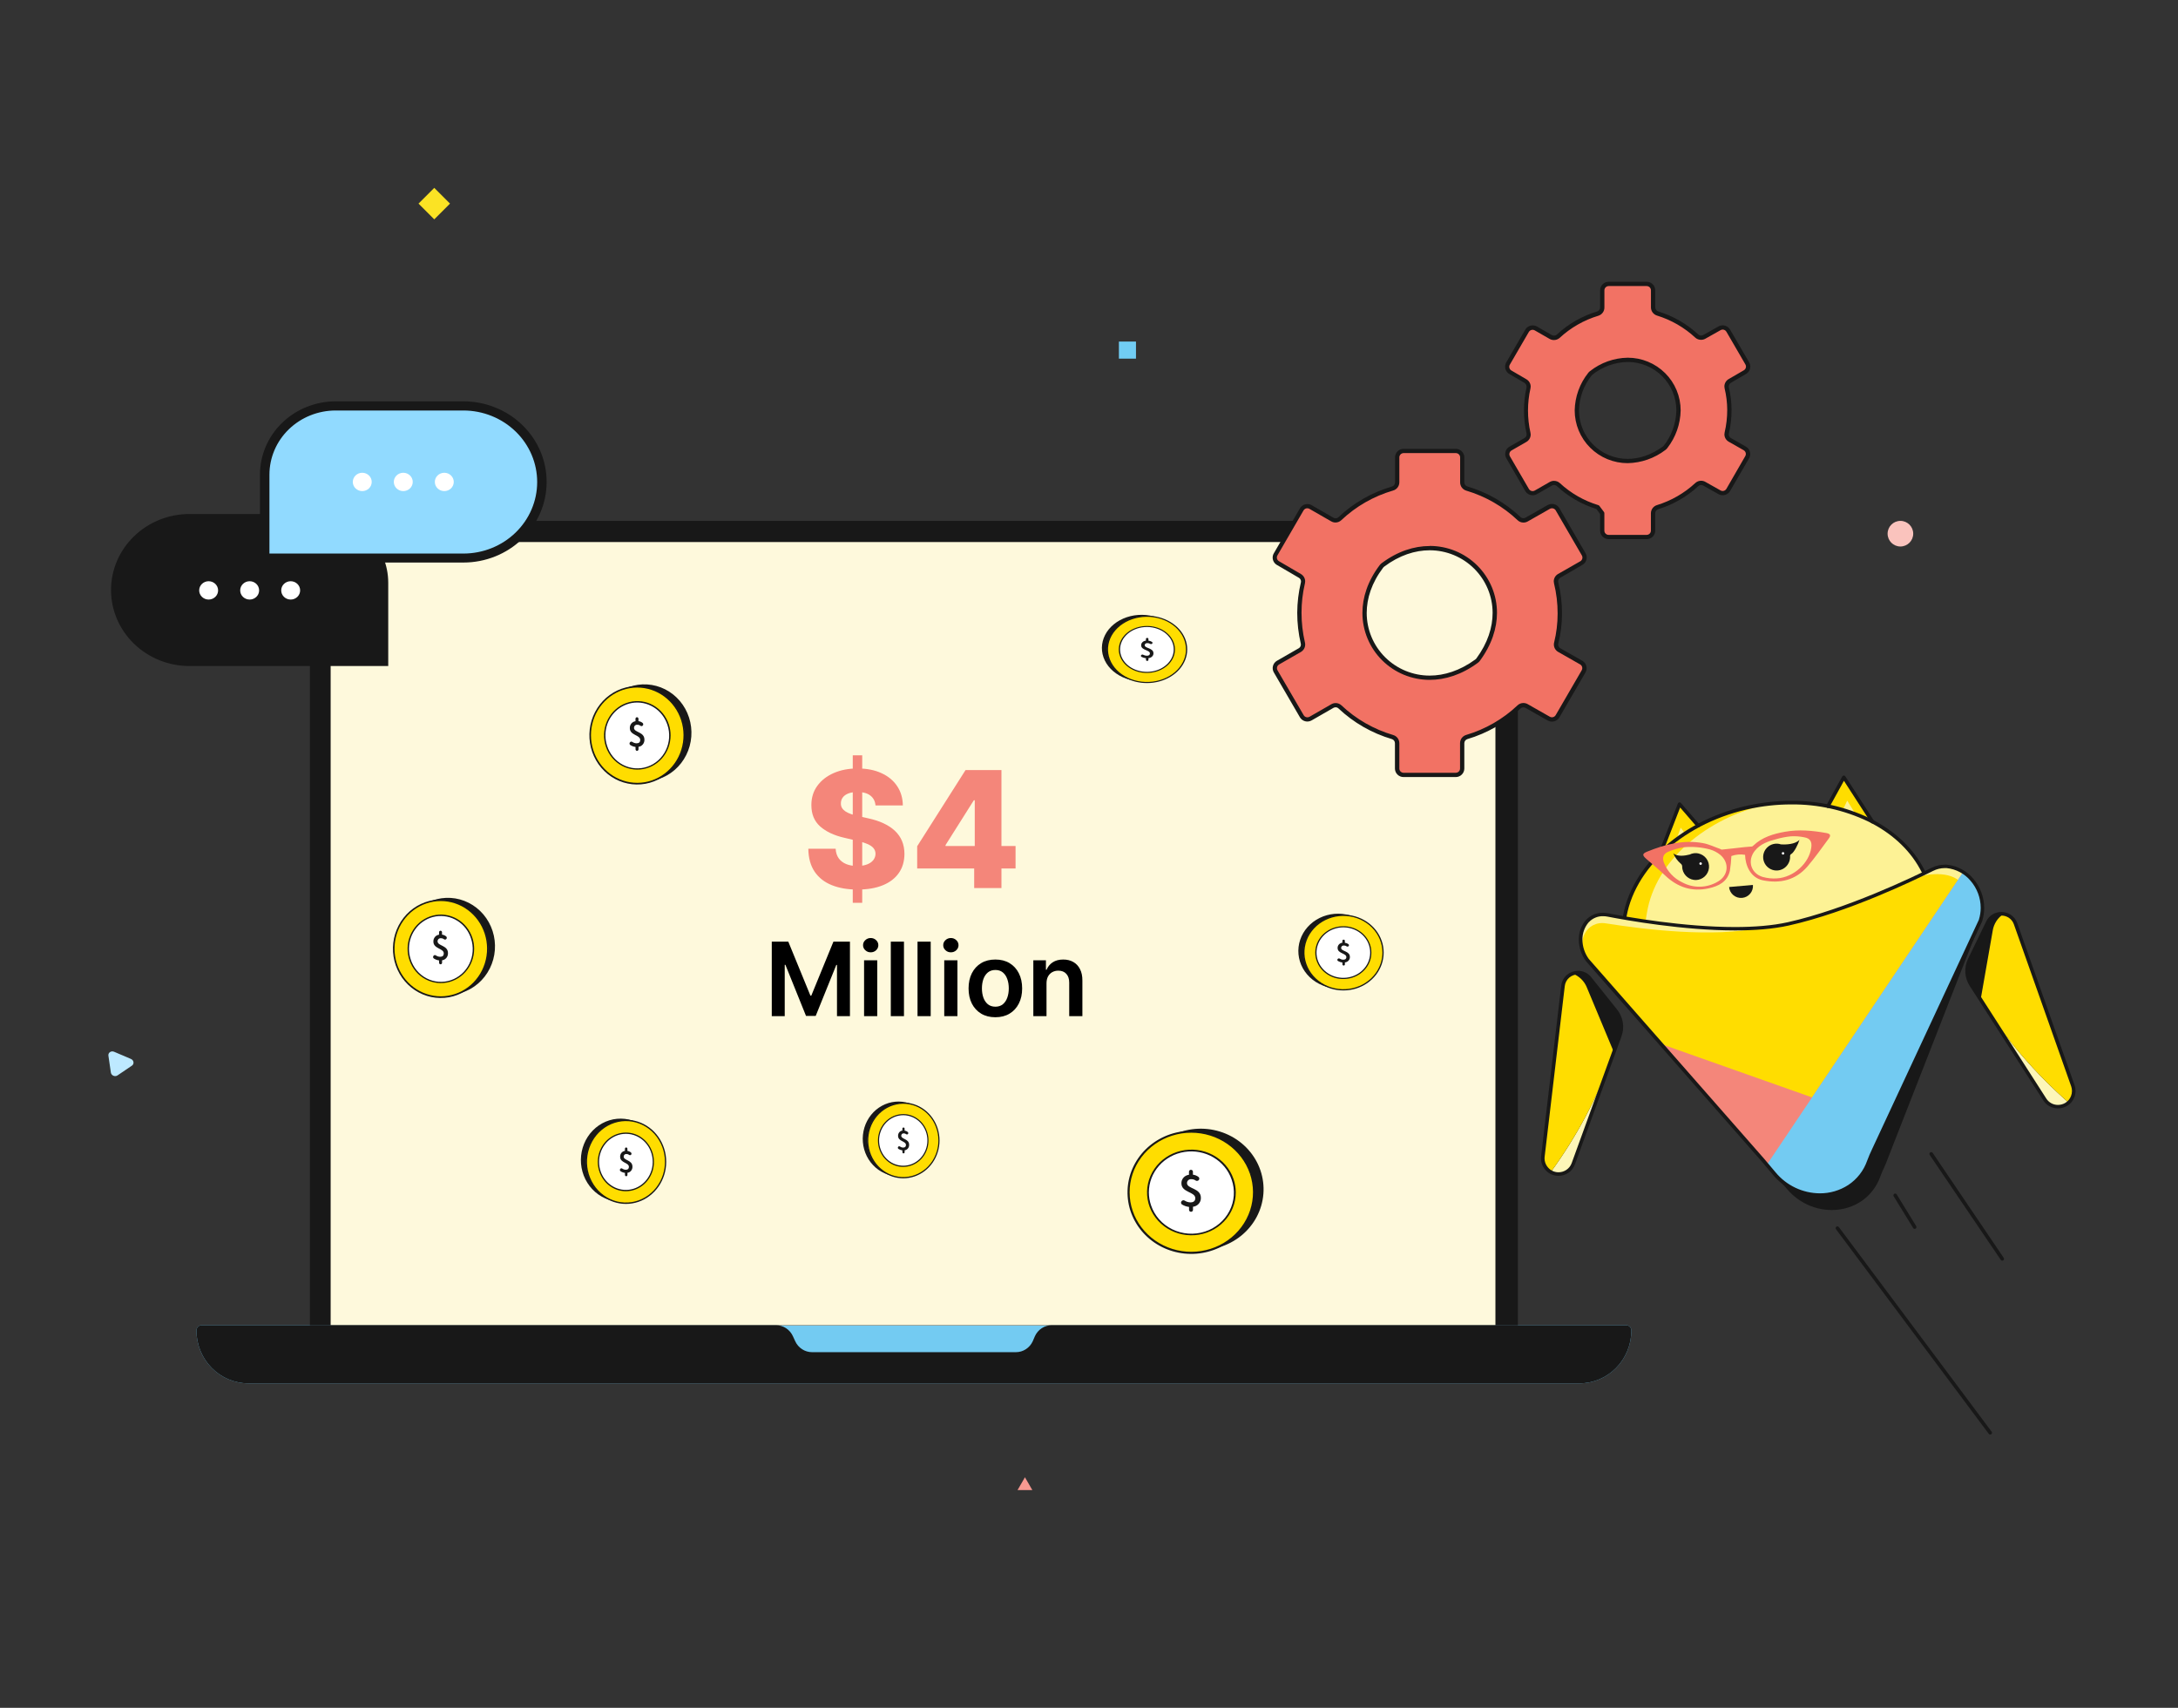 <svg width="255" height="200" viewBox="0 0 255 200" fill="none" xmlns="http://www.w3.org/2000/svg">
<rect x="0" y="0" width="255" height="200" fill="#333333" stroke="none"/>
<g clip-path="url(#clip0_919_52739)">
<path d="M230.787 115.339L231.893 117.06L236.369 124.029L239.404 128.757C239.587 129.043 239.845 129.274 240.15 129.422C240.455 129.571 240.796 129.632 241.133 129.598C241.471 129.565 241.793 129.439 242.064 129.234C242.334 129.029 242.543 128.753 242.666 128.437C242.831 128.025 242.84 127.566 242.691 127.148L235.988 108.187C235.885 107.881 235.697 107.61 235.447 107.404C235.197 107.199 234.895 107.068 234.574 107.027C234.203 106.97 233.823 107.034 233.492 107.21C233.16 107.385 232.893 107.662 232.731 108.001L230.605 112.368C230.378 112.837 230.275 113.357 230.307 113.877C230.339 114.397 230.504 114.901 230.787 115.339Z" fill="#FDF6B8"/>
<path d="M230.787 115.339L231.893 117.06L232.186 117.519C234.964 121.838 238.334 125.747 242.197 129.132C242.408 128.94 242.572 128.702 242.676 128.437C242.841 128.025 242.85 127.566 242.701 127.148L235.998 108.187C235.895 107.881 235.708 107.61 235.458 107.404C235.208 107.199 234.905 107.068 234.585 107.027C234.213 106.97 233.834 107.034 233.502 107.21C233.17 107.385 232.903 107.662 232.741 108.001L230.615 112.368C230.387 112.837 230.282 113.356 230.312 113.876C230.342 114.396 230.506 114.9 230.787 115.339Z" fill="#181818"/>
<path d="M231.893 117.061L232.186 117.52C234.964 121.839 238.334 125.748 242.197 129.132C242.408 128.941 242.572 128.703 242.676 128.437C242.841 128.025 242.85 127.567 242.701 127.149L235.998 108.188C235.895 107.881 235.708 107.61 235.458 107.405C235.208 107.2 234.905 107.069 234.584 107.027C234.247 107.244 233.959 107.53 233.739 107.865C233.519 108.201 233.373 108.579 233.309 108.975L231.895 117.05L231.893 117.061Z" fill="#FFDD00"/>
<path d="M189.649 121.292L188.95 123.217L186.12 130.998L184.199 136.277C184.085 136.596 183.884 136.878 183.619 137.09C183.354 137.302 183.036 137.437 182.699 137.479C182.362 137.521 182.021 137.47 181.711 137.33C181.402 137.189 181.138 136.966 180.948 136.685C180.694 136.319 180.584 135.871 180.638 135.429L182.995 115.458C183.028 115.136 183.152 114.83 183.35 114.575C183.549 114.32 183.816 114.126 184.12 114.015C184.469 113.878 184.853 113.857 185.215 113.955C185.577 114.053 185.898 114.265 186.13 114.559L189.168 118.351C189.494 118.758 189.71 119.243 189.794 119.758C189.878 120.273 189.829 120.801 189.649 121.292Z" fill="#FDF6B8"/>
<path d="M189.649 121.292L188.95 123.217L188.763 123.728C187.009 128.552 184.587 133.106 181.568 137.257C181.317 137.118 181.102 136.922 180.94 136.685C180.686 136.319 180.576 135.871 180.63 135.429L182.986 115.458C183.02 115.136 183.143 114.83 183.342 114.575C183.541 114.32 183.807 114.126 184.111 114.015C184.46 113.878 184.844 113.857 185.206 113.955C185.568 114.053 185.889 114.265 186.122 114.559L189.159 118.351C189.487 118.757 189.704 119.242 189.79 119.757C189.876 120.272 189.828 120.801 189.649 121.292Z" fill="#181818"/>
<path d="M188.95 123.218L188.763 123.729C187.009 128.553 184.587 133.107 181.568 137.258C181.317 137.119 181.102 136.923 180.94 136.686C180.686 136.32 180.576 135.872 180.63 135.43L182.986 115.459C183.02 115.137 183.143 114.831 183.342 114.576C183.541 114.321 183.807 114.127 184.111 114.016C184.488 114.153 184.833 114.368 185.121 114.647C185.41 114.926 185.637 115.262 185.787 115.635L188.944 123.201L188.95 123.218Z" fill="#FFDD00"/>
<path d="M219.628 96.847L215.883 91.03L212.343 97.457" fill="#FFDD00"/>
<path d="M218.246 96.962L216.273 93.762L214.499 97.484" fill="#FDF295"/>
<path d="M194.088 100.762L196.641 94.168L201.317 99.579" fill="#FFDD00"/>
<path d="M195.458 100.536L196.778 96.931L199.216 100.131" fill="#FDF295"/>
<path d="M189.989 108.845C189.987 108.87 189.987 108.894 189.989 108.919C190.966 109.074 191.966 109.202 192.988 109.302C198.13 109.789 203.314 109.603 208.407 108.749C214.421 107.794 220.247 105.901 225.674 103.14C225.645 102.969 225.587 102.804 225.504 102.652L224.932 101.619C221.951 96.198 214.668 93.288 207.127 94.132C206.721 94.176 206.313 94.231 205.904 94.298C197.928 95.609 191.365 100.913 190.213 107.321L190.003 108.481C189.983 108.601 189.978 108.724 189.989 108.845Z" fill="#FFDD00"/>
<path d="M192.611 108.414C192.636 108.745 192.771 109.058 192.997 109.302C198.139 109.789 203.322 109.603 208.416 108.749C214.429 107.794 220.255 105.901 225.682 103.14C225.653 102.969 225.596 102.804 225.512 102.652L224.941 101.619C221.96 96.198 214.677 93.288 207.136 94.132C199.737 95.743 193.822 100.821 192.823 106.893L192.632 108.052C192.611 108.171 192.604 108.293 192.611 108.414Z" fill="#FDF295"/>
<path d="M231.895 107.757L218.925 135.616C218.009 138.718 215.177 140.212 212.37 139.92C211.354 139.805 210.375 139.472 209.5 138.944C208.624 138.416 207.873 137.705 207.297 136.86L185.85 112.417C184.721 110.84 184.861 108.886 185.933 107.78L185.948 107.767C186.249 107.478 186.618 107.27 187.02 107.16C187.423 107.05 187.846 107.043 188.252 107.139C190.9 107.654 199.354 109.148 206.03 108.651C207.161 108.575 208.285 108.416 209.394 108.178C215.73 106.766 222.823 103.477 225.59 102.122L226.246 101.797C226.692 101.563 227.189 101.442 227.693 101.445C230.575 101.517 232.831 104.684 231.895 107.757Z" fill="#FDF295"/>
<path d="M187.584 109.88C187.881 109.56 188.257 109.325 188.674 109.197C189.091 109.069 189.534 109.053 189.96 109.151C193.043 109.754 204.084 111.702 210.887 110.186C217.729 108.659 223.77 104.031 225.862 102.98C226.378 102.713 226.958 102.594 227.538 102.636C230.288 102.867 232.389 105.923 231.497 108.889L220.732 136.424C220.523 136.868 220.313 137.312 220.152 137.773C218.504 142.347 212.448 143.076 209.178 139.197L207.831 137.586L187.574 114.388C186.493 112.865 186.6 110.998 187.584 109.88Z" fill="#181818"/>
<path d="M229.522 107.312L215.833 136.045C215.597 136.917 215.162 137.722 214.561 138.397C213.96 139.071 213.21 139.596 212.37 139.931C211.354 139.815 210.375 139.482 209.5 138.954C208.624 138.426 207.873 137.715 207.297 136.87L185.85 112.417C185.837 112.402 185.827 112.386 185.816 112.371C184.396 110.329 185.745 107.763 188.026 108.135C192.731 108.887 200.657 109.811 206.026 108.653C207.157 108.576 208.281 108.418 209.39 108.179C214.536 107.032 220.182 104.648 223.602 103.066C225.406 102.228 228.405 101.918 229.677 103.448C230.374 104.296 229.89 106.078 229.522 107.312Z" fill="#FFDD00"/>
<path d="M231.895 107.757L220.806 131.579L218.921 135.626C217.402 140.775 210.554 141.508 207.293 136.871L206.874 136.382L194.49 122.266L212.155 128.517L229.857 102.124H229.867L230.066 102.264C230.14 102.315 230.205 102.367 230.276 102.421C230.347 102.476 230.399 102.522 230.458 102.576L230.506 102.618C230.615 102.719 230.716 102.828 230.818 102.935C230.921 103.041 230.963 103.102 231.028 103.19C231.093 103.278 231.116 103.308 231.156 103.364C231.195 103.421 231.258 103.507 231.304 103.574C231.35 103.641 231.396 103.72 231.44 103.798C231.619 104.107 231.763 104.434 231.872 104.774C231.891 104.832 231.91 104.893 231.924 104.952C231.939 105.01 231.952 105.046 231.964 105.096C231.977 105.147 231.998 105.243 232.014 105.321C232.179 106.13 232.138 106.967 231.895 107.757Z" fill="#F4867A"/>
<path d="M231.895 107.757L220.806 131.579L218.921 135.626C217.402 140.775 210.554 141.508 207.293 136.871L206.874 136.382L212.155 128.517L229.857 102.124H229.867L230.066 102.264C230.14 102.315 230.205 102.367 230.276 102.421C230.347 102.476 230.399 102.522 230.458 102.576L230.506 102.618C230.613 102.719 230.716 102.828 230.818 102.935C230.921 103.041 230.963 103.102 231.028 103.19C231.093 103.278 231.116 103.308 231.156 103.364C231.195 103.421 231.258 103.507 231.304 103.574C231.35 103.641 231.396 103.72 231.44 103.798C231.619 104.107 231.763 104.434 231.872 104.774C231.891 104.832 231.91 104.893 231.924 104.952C231.939 105.01 231.951 105.046 231.964 105.096C231.977 105.147 232 105.245 232.014 105.321C232.179 106.13 232.138 106.967 231.895 107.757Z" fill="#73CBF2"/>
<path d="M180.946 136.687H180.737C180.737 136.729 180.75 136.771 180.774 136.806C180.96 137.083 181.212 137.309 181.506 137.466C181.801 137.622 182.129 137.703 182.463 137.703C182.872 137.703 183.272 137.583 183.613 137.357C183.975 137.115 184.251 136.762 184.398 136.352L189.844 121.366C190.036 120.842 190.089 120.278 189.998 119.727C189.907 119.177 189.676 118.659 189.327 118.224L186.296 114.435C186.114 114.203 185.881 114.015 185.615 113.886C185.349 113.757 185.058 113.691 184.763 113.691C184.292 113.692 183.837 113.855 183.474 114.154C183.087 114.478 182.84 114.939 182.785 115.44L180.431 135.409C180.421 135.489 180.416 135.569 180.416 135.65C180.416 136.063 180.541 136.466 180.774 136.806L180.946 136.687L181.12 136.569C180.934 136.299 180.835 135.978 180.835 135.65C180.835 135.586 180.839 135.522 180.848 135.459L183.202 115.489C183.244 115.094 183.437 114.731 183.742 114.477C184.03 114.24 184.39 114.111 184.763 114.11C184.995 114.11 185.225 114.162 185.434 114.264C185.643 114.365 185.826 114.514 185.969 114.697L189.002 118.486C189.407 118.987 189.629 119.612 189.631 120.256C189.631 120.586 189.572 120.912 189.459 121.222L184.013 136.207C183.896 136.535 183.675 136.816 183.384 137.007C183.113 137.188 182.793 137.285 182.467 137.284C182.201 137.285 181.94 137.22 181.706 137.096C181.471 136.971 181.271 136.79 181.124 136.569L180.95 136.687H181.16C181.16 136.645 181.147 136.604 181.124 136.569L180.946 136.687Z" fill="#181818"/>
<path d="M242.668 128.44L242.473 128.362C242.35 128.679 242.13 128.949 241.845 129.133C241.577 129.305 241.264 129.396 240.946 129.395C240.673 129.397 240.403 129.329 240.164 129.198C239.924 129.067 239.722 128.877 239.576 128.645L230.961 115.229C230.699 114.82 230.546 114.35 230.517 113.866C230.489 113.381 230.585 112.897 230.797 112.46L232.923 108.096C233.053 107.822 233.26 107.591 233.52 107.435C233.777 107.287 234.069 107.212 234.365 107.221C234.661 107.229 234.948 107.319 235.196 107.481C235.475 107.668 235.684 107.942 235.791 108.26L242.494 127.219C242.554 127.393 242.585 127.577 242.586 127.761C242.586 127.967 242.548 128.171 242.473 128.362C242.463 128.387 242.458 128.413 242.458 128.44H242.668L242.863 128.517C242.956 128.276 243.005 128.02 243.005 127.761C243.006 127.529 242.966 127.298 242.888 127.078L236.185 108.119C236.047 107.716 235.78 107.37 235.426 107.133C235.113 106.926 234.747 106.811 234.372 106.801C233.996 106.791 233.625 106.886 233.3 107.076C232.97 107.274 232.705 107.566 232.54 107.914L230.422 112.277C230.179 112.779 230.068 113.334 230.101 113.891C230.134 114.447 230.31 114.986 230.611 115.455L239.226 128.861C239.41 129.151 239.664 129.39 239.965 129.555C240.266 129.72 240.605 129.805 240.948 129.804C241.347 129.804 241.738 129.69 242.075 129.475C242.432 129.242 242.707 128.904 242.863 128.507C242.872 128.482 242.877 128.456 242.877 128.429H242.668L242.863 128.507L242.668 128.44Z" fill="#181818"/>
<path d="M185.85 107.875L186.007 108.013C186.218 107.78 186.478 107.596 186.767 107.472C187.056 107.348 187.368 107.287 187.683 107.294C187.859 107.295 188.035 107.312 188.208 107.345C190.491 107.789 197.069 108.96 203.15 108.962C205.391 108.962 207.565 108.803 209.434 108.386C216.375 106.836 224.195 103.057 226.317 101.995C226.738 101.779 227.205 101.664 227.678 101.66C227.754 101.66 227.829 101.66 227.905 101.66C229.008 101.771 230.023 102.313 230.73 103.168C231.481 104.043 231.896 105.157 231.901 106.31C231.9 106.776 231.829 107.24 231.692 107.686L231.901 107.747L231.711 107.659L219.197 134.544C218.987 134.992 218.778 135.447 218.608 135.924C218.201 137.091 217.423 138.093 216.392 138.775C215.401 139.419 214.243 139.757 213.062 139.749C212.072 139.743 211.096 139.519 210.202 139.095C209.308 138.671 208.517 138.056 207.886 137.294L206.52 135.671L186.001 112.282L185.843 112.42L186.015 112.299C185.538 111.645 185.277 110.858 185.269 110.049C185.257 109.304 185.516 108.581 185.998 108.013L185.841 107.875L185.684 107.734C185.133 108.378 184.835 109.201 184.846 110.049C184.855 110.945 185.142 111.817 185.67 112.542L185.682 112.558L206.197 135.943L207.561 137.565C208.232 138.373 209.071 139.026 210.021 139.475C210.97 139.925 212.007 140.162 213.057 140.168C214.321 140.175 215.559 139.811 216.618 139.121C217.725 138.389 218.561 137.314 218.998 136.061C219.161 135.608 219.365 135.164 219.574 134.718L232.086 107.858V107.831C232.234 107.345 232.31 106.841 232.31 106.333C232.304 105.079 231.854 103.867 231.038 102.914C230.259 101.975 229.142 101.381 227.928 101.262C227.842 101.262 227.754 101.262 227.668 101.262C227.129 101.266 226.599 101.396 226.12 101.641C224.013 102.688 216.204 106.459 209.331 107.996C207.502 108.405 205.351 108.564 203.133 108.564C197.104 108.564 190.542 107.397 188.271 106.955C188.072 106.916 187.869 106.896 187.666 106.896C187.292 106.889 186.92 106.962 186.577 107.11C186.233 107.258 185.925 107.478 185.674 107.755L185.85 107.875Z" fill="#181818"/>
<path d="M225.351 101.953L225.127 101.522C223.782 99.079 221.583 97.144 218.895 95.82C216.028 94.454 212.888 93.758 209.712 93.784C208.844 93.784 207.976 93.833 207.113 93.93C206.704 93.977 206.29 94.031 205.879 94.1C201.855 94.76 198.187 96.427 195.374 98.744C192.561 101.061 190.603 104.029 190.016 107.29C190.011 107.317 190.012 107.345 190.018 107.372C190.024 107.399 190.035 107.424 190.05 107.447C190.066 107.47 190.086 107.489 190.109 107.504C190.133 107.518 190.159 107.529 190.186 107.533C190.24 107.543 190.296 107.531 190.342 107.5C190.387 107.468 190.418 107.42 190.429 107.366C190.994 104.224 192.89 101.333 195.642 99.067C198.395 96.8 201.993 95.162 205.946 94.513C206.35 94.446 206.757 94.391 207.159 94.347C208.007 94.252 208.859 94.205 209.712 94.205C212.827 94.176 215.908 94.858 218.719 96.199C221.346 97.492 223.474 99.37 224.771 101.727L224.953 101.626L224.769 101.723L224.991 102.142C225.003 102.166 225.021 102.188 225.042 102.206C225.063 102.223 225.087 102.237 225.114 102.245C225.14 102.254 225.167 102.257 225.195 102.254C225.222 102.252 225.249 102.244 225.274 102.232C225.298 102.219 225.32 102.202 225.338 102.181C225.355 102.16 225.369 102.135 225.377 102.109C225.386 102.083 225.389 102.055 225.386 102.028C225.384 102 225.376 101.973 225.364 101.949L225.351 101.953Z" fill="#181818"/>
<path d="M194.595 100.034L196.711 94.569L198.661 96.825C198.679 96.846 198.7 96.863 198.725 96.876C198.75 96.888 198.776 96.896 198.804 96.898C198.831 96.9 198.859 96.897 198.885 96.888C198.911 96.88 198.935 96.866 198.956 96.848C198.977 96.83 198.994 96.808 199.007 96.784C199.019 96.76 199.027 96.733 199.029 96.705C199.031 96.678 199.028 96.65 199.019 96.624C199.011 96.598 198.997 96.574 198.979 96.553L196.799 94.033C196.775 94.006 196.745 93.985 196.711 93.973C196.678 93.961 196.641 93.958 196.606 93.964C196.57 93.97 196.537 93.985 196.509 94.008C196.481 94.031 196.46 94.06 196.447 94.094L194.203 99.883C194.193 99.909 194.188 99.936 194.189 99.964C194.19 99.992 194.196 100.019 194.207 100.044C194.218 100.07 194.234 100.092 194.254 100.112C194.273 100.131 194.297 100.146 194.323 100.156C194.348 100.166 194.376 100.171 194.403 100.17C194.431 100.169 194.458 100.163 194.484 100.152C194.509 100.141 194.532 100.125 194.551 100.105C194.57 100.086 194.585 100.062 194.595 100.036V100.034Z" fill="#181818"/>
<path d="M219.402 96.108L216.051 90.918C216.031 90.887 216.004 90.862 215.971 90.845C215.939 90.828 215.903 90.82 215.866 90.821C215.83 90.823 215.795 90.834 215.764 90.853C215.733 90.872 215.708 90.898 215.69 90.93L213.83 94.307C213.817 94.331 213.809 94.358 213.806 94.385C213.803 94.413 213.805 94.44 213.813 94.467C213.821 94.493 213.834 94.518 213.851 94.539C213.868 94.561 213.89 94.579 213.914 94.592C213.963 94.618 214.02 94.624 214.073 94.608C214.126 94.593 214.17 94.556 214.197 94.508L215.887 91.439L219.05 96.337C219.081 96.383 219.128 96.416 219.183 96.428C219.237 96.439 219.294 96.429 219.34 96.398C219.387 96.368 219.42 96.321 219.431 96.266C219.443 96.212 219.432 96.155 219.402 96.108Z" fill="#181818"/>
<path d="M214.966 143.963L232.846 167.916C232.862 167.938 232.883 167.956 232.907 167.97C232.93 167.985 232.957 167.994 232.984 167.998C233.011 168.002 233.039 168 233.065 167.993C233.092 167.986 233.117 167.974 233.139 167.958C233.161 167.941 233.18 167.921 233.194 167.897C233.208 167.873 233.217 167.847 233.221 167.82C233.225 167.793 233.223 167.765 233.216 167.738C233.21 167.712 233.198 167.687 233.181 167.665L215.303 143.714C215.288 143.69 215.267 143.669 215.243 143.652C215.22 143.636 215.193 143.625 215.164 143.62C215.136 143.614 215.107 143.615 215.078 143.622C215.05 143.628 215.024 143.64 215.001 143.658C214.978 143.675 214.958 143.697 214.944 143.722C214.93 143.747 214.921 143.775 214.917 143.803C214.914 143.832 214.917 143.861 214.926 143.889C214.935 143.916 214.949 143.942 214.968 143.963" fill="#181818"/>
<path d="M221.694 140.067L223.998 143.821C224.028 143.865 224.075 143.897 224.127 143.908C224.18 143.919 224.235 143.91 224.281 143.881C224.327 143.853 224.36 143.808 224.374 143.756C224.388 143.703 224.38 143.648 224.354 143.601L222.05 139.849C222.018 139.811 221.974 139.786 221.925 139.777C221.876 139.769 221.826 139.778 221.783 139.803C221.741 139.828 221.708 139.868 221.692 139.915C221.675 139.961 221.676 140.012 221.694 140.059" fill="#181818"/>
<path d="M225.925 135.246L234.251 147.543C234.283 147.589 234.331 147.621 234.386 147.631C234.44 147.641 234.497 147.629 234.543 147.598C234.588 147.567 234.619 147.519 234.629 147.465C234.639 147.41 234.628 147.355 234.597 147.309L226.277 135.011C226.246 134.965 226.197 134.934 226.143 134.923C226.088 134.913 226.032 134.925 225.986 134.957C225.94 134.988 225.909 135.035 225.898 135.089C225.888 135.144 225.899 135.2 225.929 135.246" fill="#181818"/>
<path d="M208.525 98.888C208.24 98.787 207.932 98.771 207.638 98.841C207.344 98.91 207.077 99.063 206.868 99.281C206.658 99.499 206.516 99.772 206.458 100.068C206.4 100.365 206.428 100.672 206.54 100.952C206.651 101.233 206.841 101.476 207.087 101.651C207.332 101.827 207.623 101.928 207.925 101.943C208.227 101.957 208.526 101.885 208.788 101.734C209.049 101.583 209.262 101.36 209.4 101.091C209.54 100.835 209.603 100.545 209.582 100.254C209.58 100.204 209.591 100.154 209.616 100.111C209.641 100.068 209.678 100.033 209.723 100.011C210.058 99.822 210.542 98.85 210.682 98.352C210.175 98.894 209.075 98.915 208.525 98.888Z" fill="#181818"/>
<path d="M198.851 99.942C198.504 99.869 198.142 99.915 197.825 100.074C197.287 100.212 196.373 100.357 195.906 99.925C196.093 100.389 196.389 100.801 196.767 101.128C196.824 101.168 196.87 101.22 196.902 101.281C196.934 101.343 196.951 101.411 196.951 101.48C196.951 101.588 196.963 101.696 196.985 101.802C197.063 102.162 197.263 102.483 197.55 102.712C197.838 102.942 198.197 103.064 198.564 103.059C198.949 103.049 199.316 102.897 199.597 102.634C199.878 102.371 200.052 102.014 200.088 101.631C200.123 101.248 200.017 100.865 199.789 100.555C199.561 100.245 199.228 100.029 198.851 99.948V99.942Z" fill="#181818"/>
<path d="M205.234 103.633C205.266 104.003 205.15 104.371 204.912 104.656C204.673 104.941 204.331 105.119 203.96 105.151C203.59 105.184 203.222 105.068 202.937 104.829C202.652 104.59 202.474 104.248 202.442 103.878L205.234 103.633Z" fill="#181818"/>
<path d="M211.614 101.477C212.509 100.43 213.29 99.303 214.109 98.201C214.388 97.826 214.3 97.64 213.812 97.554C212.213 97.265 210.605 97.116 208.994 97.405C207.632 97.648 206.315 98.034 205.278 99.029C205.236 99.079 205.18 99.116 205.117 99.133C204.834 99.165 204.547 99.173 204.264 99.203C203.367 99.301 202.471 99.412 201.574 99.498C201.518 99.498 201.457 99.439 201.394 99.416C200.726 99.184 200.075 98.861 199.388 98.737C197.107 98.319 194.951 98.882 192.852 99.732C192.274 99.965 192.257 100.151 192.733 100.57C193.489 101.222 194.254 101.861 194.976 102.546C196.424 103.913 198.101 104.464 200.058 104.031C201.229 103.771 202.247 103.266 202.538 101.961C202.628 101.394 202.685 100.822 202.71 100.248C203.223 100.063 203.775 100.015 204.312 100.107C204.339 101.301 204.915 102.793 206.407 103.094C208.428 103.501 210.232 103.071 211.614 101.477ZM201.114 103.249C200.484 103.624 199.767 103.828 199.035 103.84C198.302 103.853 197.579 103.674 196.937 103.321C195.978 102.861 195.226 102.058 194.83 101.071C194.58 100.428 194.729 99.98 195.37 99.724C195.939 99.487 196.534 99.318 197.142 99.219C198.17 99.124 199.207 99.212 200.205 99.479C200.643 99.607 201.051 99.821 201.407 100.107C202.507 101.035 202.37 102.543 201.114 103.249ZM205.462 99.63C206.116 98.809 207.056 98.511 208.009 98.26C208.55 98.105 209.103 97.999 209.662 97.942C210.192 97.909 210.724 97.947 211.243 98.055C211.928 98.172 212.159 98.564 212.065 99.253C211.82 101.086 210.008 102.747 208.051 102.866C207.487 102.906 206.92 102.849 206.375 102.696C204.974 102.269 204.547 100.773 205.462 99.624V99.63Z" fill="#F27264"/>
<path d="M208.904 99.915C208.908 99.954 208.896 99.993 208.871 100.024C208.847 100.055 208.811 100.074 208.772 100.079C208.733 100.082 208.694 100.07 208.663 100.046C208.633 100.021 208.613 99.986 208.608 99.947C208.606 99.909 208.619 99.871 208.644 99.842C208.668 99.813 208.703 99.795 208.741 99.791C208.779 99.787 208.817 99.797 208.847 99.821C208.877 99.844 208.898 99.877 208.904 99.915Z" fill="white"/>
<path d="M199.256 101.112C199.259 101.132 199.258 101.153 199.253 101.172C199.248 101.192 199.239 101.21 199.227 101.226C199.215 101.242 199.199 101.256 199.182 101.266C199.164 101.276 199.145 101.282 199.125 101.284C199.104 101.286 199.084 101.284 199.065 101.278C199.046 101.272 199.028 101.262 199.012 101.249C198.997 101.236 198.984 101.22 198.975 101.202C198.966 101.184 198.961 101.164 198.96 101.144C198.958 101.106 198.971 101.068 198.996 101.04C199.02 101.011 199.055 100.992 199.093 100.988C199.131 100.984 199.169 100.995 199.199 101.018C199.229 101.041 199.25 101.075 199.256 101.112Z" fill="white"/>
</g>
<path d="M29.072 162C27.462 162 25.917 161.348 24.779 160.188C23.64 159.027 23 157.454 23 155.813C23 155.649 23.064 155.492 23.178 155.376C23.292 155.26 23.446 155.194 23.607 155.194H190.393C190.554 155.194 190.708 155.26 190.822 155.376C190.936 155.492 191 155.649 191 155.813C191 157.454 190.36 159.027 189.221 160.188C188.083 161.348 186.538 162 184.928 162H29.072Z" fill="#73CBF2"/>
<path d="M177.716 69.249V155.195H36.284V69.249C36.284 67.061 37.137 64.963 38.656 63.416C40.174 61.869 42.233 61 44.38 61H169.619C170.683 61 171.736 61.213 172.718 61.628C173.7 62.042 174.593 62.65 175.344 63.416C176.096 64.182 176.693 65.091 177.1 66.092C177.506 67.093 177.716 68.166 177.716 69.249Z" fill="#181818"/>
<path d="M175.084 69.661V155.195H38.713V69.661C38.713 68.02 39.353 66.447 40.492 65.287C41.63 64.126 43.175 63.475 44.785 63.475H169.012C170.623 63.475 172.167 64.126 173.306 65.287C174.445 66.447 175.084 68.02 175.084 69.661Z" fill="#FEF9DC"/>
<path d="M90.85 155.194C91.266 155.193 91.674 155.313 92.025 155.54C92.376 155.768 92.656 156.093 92.831 156.477L93.103 157.069C93.278 157.452 93.556 157.776 93.906 158.003C94.255 158.231 94.661 158.351 95.076 158.352H118.942C119.357 158.351 119.763 158.231 120.112 158.003C120.462 157.776 120.741 157.452 120.916 157.069L121.169 156.477C121.344 156.094 121.622 155.77 121.972 155.543C122.321 155.315 122.727 155.195 123.142 155.194H190.393C190.554 155.194 190.708 155.26 190.822 155.376C190.936 155.492 191 155.649 191 155.813C191 157.454 190.36 159.027 189.221 160.188C188.083 161.348 186.538 162 184.928 162H29.072C27.462 162 25.917 161.348 24.779 160.188C23.64 159.027 23 157.454 23 155.813C23 155.649 23.064 155.492 23.178 155.376C23.292 155.26 23.446 155.194 23.607 155.194H90.85Z" fill="#181818"/>
<path d="M99.841 105.727V88.454H100.948V105.727H99.841ZM102.506 94.325C102.461 93.83 102.261 93.445 101.906 93.171C101.555 92.892 101.053 92.752 100.401 92.752C99.969 92.752 99.609 92.809 99.322 92.921C99.034 93.034 98.818 93.189 98.674 93.387C98.53 93.58 98.456 93.803 98.451 94.055C98.442 94.262 98.483 94.444 98.573 94.601C98.667 94.759 98.802 94.898 98.977 95.019C99.157 95.136 99.373 95.24 99.625 95.33C99.877 95.42 100.16 95.499 100.475 95.566L101.663 95.836C102.346 95.984 102.949 96.182 103.471 96.43C103.997 96.677 104.438 96.972 104.793 97.314C105.153 97.655 105.425 98.049 105.61 98.494C105.794 98.94 105.889 99.439 105.893 99.992C105.889 100.865 105.668 101.614 105.232 102.239C104.796 102.864 104.168 103.343 103.35 103.676C102.535 104.009 101.553 104.175 100.401 104.175C99.245 104.175 98.237 104.002 97.378 103.656C96.519 103.31 95.851 102.783 95.374 102.077C94.898 101.371 94.652 100.478 94.639 99.398H97.837C97.864 99.844 97.983 100.215 98.195 100.512C98.406 100.809 98.696 101.033 99.065 101.186C99.438 101.339 99.87 101.416 100.361 101.416C100.81 101.416 101.193 101.355 101.508 101.234C101.827 101.112 102.072 100.944 102.243 100.728C102.414 100.512 102.502 100.264 102.506 99.985C102.502 99.725 102.421 99.502 102.263 99.317C102.106 99.129 101.863 98.967 101.535 98.832C101.211 98.692 100.797 98.564 100.293 98.447L98.849 98.11C97.653 97.835 96.71 97.392 96.022 96.781C95.334 96.164 94.992 95.332 94.996 94.284C94.992 93.43 95.221 92.68 95.685 92.037C96.148 91.394 96.789 90.892 97.608 90.533C98.426 90.173 99.36 89.993 100.408 89.993C101.478 89.993 102.407 90.175 103.194 90.539C103.986 90.899 104.6 91.405 105.036 92.058C105.473 92.71 105.695 93.465 105.704 94.325H102.506ZM107.384 101.706V99.102L113.045 90.182H115.359V93.717H114.017L110.704 98.967V99.075H118.902V101.706H107.384ZM114.057 104V100.91L114.125 99.769V90.182H117.249V104H114.057Z" fill="#F4867A"/>
<path d="M90.359 110.273H92.293L94.884 116.597H94.987L97.578 110.273H99.512V119H97.995V113.004H97.914L95.502 118.974H94.369L91.957 112.991H91.876V119H90.359V110.273ZM101.166 119V112.455H102.708V119H101.166ZM101.941 111.526C101.697 111.526 101.487 111.445 101.311 111.283C101.134 111.118 101.046 110.92 101.046 110.69C101.046 110.457 101.134 110.26 101.311 110.098C101.487 109.933 101.697 109.851 101.941 109.851C102.188 109.851 102.399 109.933 102.572 110.098C102.748 110.26 102.836 110.457 102.836 110.69C102.836 110.92 102.748 111.118 102.572 111.283C102.399 111.445 102.188 111.526 101.941 111.526ZM105.837 110.273V119H104.295V110.273H105.837ZM108.966 110.273V119H107.423V110.273H108.966ZM110.552 119V112.455H112.095V119H110.552ZM111.328 111.526C111.084 111.526 110.873 111.445 110.697 111.283C110.521 111.118 110.433 110.92 110.433 110.69C110.433 110.457 110.521 110.26 110.697 110.098C110.873 109.933 111.084 109.851 111.328 109.851C111.575 109.851 111.785 109.933 111.959 110.098C112.135 110.26 112.223 110.457 112.223 110.69C112.223 110.92 112.135 111.118 111.959 111.283C111.785 111.445 111.575 111.526 111.328 111.526ZM116.536 119.128C115.897 119.128 115.343 118.987 114.874 118.706C114.406 118.425 114.042 118.031 113.784 117.526C113.528 117.02 113.4 116.429 113.4 115.753C113.4 115.077 113.528 114.484 113.784 113.976C114.042 113.467 114.406 113.072 114.874 112.791C115.343 112.51 115.897 112.369 116.536 112.369C117.176 112.369 117.73 112.51 118.198 112.791C118.667 113.072 119.029 113.467 119.285 113.976C119.544 114.484 119.673 115.077 119.673 115.753C119.673 116.429 119.544 117.02 119.285 117.526C119.029 118.031 118.667 118.425 118.198 118.706C117.73 118.987 117.176 119.128 116.536 119.128ZM116.545 117.892C116.892 117.892 117.181 117.797 117.414 117.607C117.647 117.413 117.82 117.155 117.934 116.831C118.051 116.507 118.109 116.146 118.109 115.749C118.109 115.348 118.051 114.986 117.934 114.662C117.82 114.335 117.647 114.075 117.414 113.882C117.181 113.689 116.892 113.592 116.545 113.592C116.19 113.592 115.894 113.689 115.659 113.882C115.426 114.075 115.251 114.335 115.134 114.662C115.021 114.986 114.964 115.348 114.964 115.749C114.964 116.146 115.021 116.507 115.134 116.831C115.251 117.155 115.426 117.413 115.659 117.607C115.894 117.797 116.19 117.892 116.545 117.892ZM122.525 115.165V119H120.982V112.455H122.456V113.567H122.533C122.684 113.2 122.924 112.909 123.253 112.693C123.586 112.477 123.996 112.369 124.485 112.369C124.937 112.369 125.33 112.466 125.665 112.659C126.003 112.852 126.265 113.132 126.449 113.499C126.637 113.865 126.729 114.31 126.726 114.832V119H125.184V115.071C125.184 114.634 125.07 114.291 124.843 114.044C124.618 113.797 124.307 113.673 123.91 113.673C123.64 113.673 123.4 113.733 123.189 113.852C122.982 113.969 122.819 114.138 122.699 114.359C122.583 114.581 122.525 114.849 122.525 115.165Z" fill="black"/>
<g clip-path="url(#clip1_919_52739)">
<path d="M139.47 146.739C143.53 146.739 146.821 143.562 146.821 139.642C146.821 135.722 143.53 132.545 139.47 132.545C135.411 132.545 132.12 135.722 132.12 139.642C132.12 143.562 135.411 146.739 139.47 146.739Z" fill="#FFDD00"/>
<path d="M144.555 139.641C144.555 136.93 142.279 134.731 139.47 134.731C136.662 134.731 134.385 136.93 134.385 139.641C134.385 142.353 136.662 144.551 139.47 144.551C142.279 144.551 144.555 142.353 144.555 139.641Z" fill="white"/>
<path d="M142.776 146.062C142.609 146.116 142.439 146.154 142.27 146.196C143.999 145.52 145.398 144.235 146.181 142.6C146.964 140.965 147.073 139.104 146.486 137.394C145.899 135.684 144.66 134.254 143.021 133.394C141.382 132.534 139.465 132.308 137.66 132.763C137.82 132.698 137.98 132.634 138.15 132.58C139.071 132.267 140.048 132.135 141.022 132.191C141.997 132.247 142.951 132.49 143.827 132.906C144.704 133.321 145.486 133.901 146.128 134.612C146.77 135.323 147.258 136.149 147.566 137.044C147.873 137.939 147.992 138.884 147.917 139.825C147.842 140.765 147.574 141.681 147.128 142.52C146.682 143.358 146.067 144.103 145.32 144.71C144.573 145.317 143.708 145.774 142.776 146.055V146.062Z" fill="#181818"/>
<path d="M140.598 140.272C140.598 139.106 138.975 139.244 138.975 138.553C138.973 138.488 138.985 138.424 139.011 138.364C139.037 138.305 139.076 138.251 139.125 138.208C139.175 138.164 139.233 138.131 139.297 138.112C139.361 138.092 139.428 138.086 139.494 138.094C139.675 138.091 139.852 138.147 139.995 138.253C140.054 138.288 140.124 138.301 140.192 138.288C140.26 138.276 140.321 138.239 140.362 138.185C140.403 138.131 140.421 138.064 140.413 137.998C140.404 137.931 140.371 137.87 140.318 137.827C140.13 137.685 139.905 137.594 139.668 137.565V137.216C139.668 137.157 139.644 137.1 139.6 137.058C139.557 137.016 139.498 136.992 139.436 136.992C139.375 136.992 139.316 137.016 139.273 137.058C139.229 137.1 139.205 137.157 139.205 137.216V137.577C138.953 137.607 138.723 137.728 138.559 137.915C138.395 138.102 138.31 138.342 138.321 138.586C138.321 139.663 139.944 139.558 139.944 140.319C139.944 140.628 139.759 140.809 139.372 140.809C139.13 140.804 138.896 140.731 138.697 140.599C138.637 140.564 138.565 140.552 138.497 140.567C138.428 140.582 138.369 140.623 138.33 140.679L138.319 140.697C138.279 140.754 138.264 140.824 138.277 140.892C138.291 140.96 138.332 141.019 138.391 141.058C138.639 141.211 138.919 141.308 139.212 141.342V141.687C139.212 141.746 139.236 141.803 139.279 141.845C139.323 141.887 139.382 141.911 139.443 141.911C139.505 141.911 139.564 141.887 139.607 141.845C139.651 141.803 139.675 141.746 139.675 141.687V141.322C139.938 141.291 140.179 141.166 140.35 140.971C140.521 140.777 140.609 140.527 140.598 140.272Z" fill="#181818"/>
<path d="M144.308 138.096L144.417 138.061C144.004 136.865 143.14 135.863 141.997 135.255C140.854 134.646 139.515 134.476 138.247 134.777C136.98 135.079 135.876 135.83 135.157 136.882C134.437 137.933 134.153 139.208 134.363 140.452C134.573 141.696 135.26 142.818 136.288 143.595C137.315 144.372 138.609 144.747 139.91 144.645C141.211 144.543 142.425 143.972 143.31 143.045C144.194 142.118 144.685 140.904 144.684 139.643C144.684 139.105 144.594 138.571 144.417 138.061L144.308 138.096L144.197 138.132C144.409 138.732 144.496 139.366 144.453 139.998C144.409 140.63 144.237 141.248 143.945 141.815C143.653 142.383 143.248 142.889 142.752 143.304C142.257 143.72 141.681 144.036 141.058 144.236C140.435 144.435 139.778 144.513 139.123 144.466C138.469 144.419 137.831 144.247 137.246 143.96C136.661 143.674 136.14 143.278 135.714 142.796C135.288 142.314 134.965 141.755 134.764 141.152C134.595 140.665 134.509 140.155 134.509 139.641C134.508 138.5 134.928 137.396 135.693 136.527C136.459 135.658 137.52 135.081 138.687 134.9C139.853 134.718 141.049 134.943 142.059 135.536C143.069 136.128 143.827 137.049 144.197 138.132L144.308 138.096Z" fill="#181818"/>
<path d="M146.446 137.4L146.558 137.364C145.966 135.645 144.727 134.204 143.085 133.328C141.443 132.452 139.519 132.205 137.697 132.636C135.875 133.067 134.288 134.145 133.251 135.655C132.215 137.164 131.806 138.996 132.105 140.784C132.404 142.572 133.389 144.186 134.865 145.304C136.34 146.423 138.198 146.964 140.068 146.819C141.938 146.675 143.684 145.856 144.957 144.525C146.23 143.195 146.937 141.45 146.938 139.639C146.938 138.868 146.809 138.101 146.558 137.369L146.446 137.405L146.337 137.438C146.816 138.838 146.822 140.348 146.357 141.751C145.891 143.155 144.977 144.38 143.745 145.25C142.514 146.121 141.028 146.592 139.502 146.597C137.975 146.602 136.487 146.14 135.249 145.277C134.012 144.414 133.089 143.195 132.614 141.795C132.138 140.394 132.135 138.885 132.604 137.482C133.072 136.08 133.989 134.856 135.223 133.988C136.456 133.12 137.943 132.651 139.469 132.65C140.99 132.649 142.472 133.112 143.705 133.972C144.938 134.831 145.859 136.044 146.337 137.438L146.446 137.4Z" fill="#181818"/>
</g>
<g clip-path="url(#clip2_919_52739)">
<path d="M74.603 91.791C77.647 91.791 80.116 89.249 80.116 86.113C80.116 82.978 77.647 80.436 74.603 80.436C71.558 80.436 69.09 82.978 69.09 86.113C69.09 89.249 71.558 91.791 74.603 91.791Z" fill="#FFDD00"/>
<path d="M78.416 86.113C78.416 83.944 76.709 82.186 74.603 82.186C72.496 82.186 70.789 83.944 70.789 86.113C70.789 88.282 72.496 90.041 74.603 90.041C76.709 90.041 78.416 88.282 78.416 86.113Z" fill="white"/>
<path d="M77.082 91.249C76.957 91.292 76.829 91.323 76.703 91.357C77.999 90.816 79.048 89.787 79.635 88.479C80.223 87.171 80.305 85.683 79.864 84.315C79.424 82.947 78.495 81.803 77.266 81.115C76.037 80.427 74.599 80.246 73.245 80.61C73.365 80.558 73.485 80.506 73.612 80.463C74.303 80.213 75.036 80.108 75.767 80.153C76.498 80.197 77.213 80.392 77.871 80.724C78.528 81.057 79.114 81.521 79.596 82.089C80.077 82.658 80.444 83.319 80.674 84.035C80.905 84.751 80.994 85.507 80.938 86.259C80.882 87.011 80.68 87.744 80.346 88.415C80.011 89.086 79.55 89.682 78.99 90.168C78.43 90.653 77.781 91.019 77.082 91.244V91.249Z" fill="#181818"/>
<path d="M75.449 86.618C75.449 85.685 74.231 85.796 74.231 85.243C74.23 85.191 74.239 85.139 74.258 85.092C74.278 85.044 74.307 85.002 74.344 84.967C74.381 84.932 74.425 84.906 74.473 84.89C74.52 84.874 74.571 84.869 74.621 84.875C74.756 84.873 74.889 84.918 74.996 85.002C75.04 85.031 75.093 85.041 75.144 85.031C75.195 85.021 75.241 84.992 75.271 84.948C75.302 84.905 75.316 84.852 75.309 84.799C75.303 84.746 75.278 84.697 75.238 84.662C75.097 84.548 74.929 84.476 74.751 84.453V84.173C74.751 84.126 74.733 84.08 74.7 84.047C74.668 84.013 74.624 83.994 74.577 83.994C74.531 83.994 74.487 84.013 74.454 84.047C74.422 84.08 74.403 84.126 74.403 84.173V84.462C74.215 84.486 74.042 84.583 73.919 84.732C73.796 84.882 73.733 85.074 73.741 85.269C73.741 86.131 74.958 86.047 74.958 86.656C74.958 86.903 74.819 87.048 74.529 87.048C74.348 87.044 74.172 86.985 74.023 86.879C73.978 86.851 73.924 86.842 73.872 86.854C73.821 86.866 73.776 86.898 73.748 86.944L73.739 86.958C73.709 87.004 73.698 87.06 73.708 87.114C73.718 87.168 73.749 87.216 73.793 87.247C73.979 87.369 74.189 87.447 74.409 87.474V87.75C74.409 87.797 74.427 87.843 74.46 87.877C74.492 87.91 74.536 87.929 74.583 87.929C74.629 87.929 74.673 87.91 74.706 87.877C74.738 87.843 74.757 87.797 74.757 87.75V87.458C74.953 87.433 75.134 87.333 75.262 87.178C75.391 87.022 75.457 86.822 75.449 86.618Z" fill="#181818"/>
<path d="M78.231 84.877L78.313 84.849C78.003 83.892 77.355 83.091 76.498 82.604C75.64 82.117 74.636 81.981 73.686 82.222C72.735 82.463 71.907 83.064 71.367 83.905C70.828 84.747 70.615 85.766 70.772 86.761C70.93 87.757 71.445 88.655 72.216 89.276C72.987 89.898 73.957 90.198 74.932 90.116C75.908 90.035 76.819 89.578 77.482 88.836C78.146 88.095 78.514 87.123 78.513 86.115C78.513 85.684 78.445 85.257 78.313 84.849L78.231 84.877L78.148 84.906C78.307 85.385 78.372 85.893 78.339 86.398C78.307 86.904 78.177 87.398 77.959 87.852C77.74 88.306 77.436 88.711 77.064 89.043C76.693 89.376 76.261 89.629 75.794 89.788C75.326 89.948 74.833 90.011 74.343 89.973C73.852 89.935 73.373 89.797 72.934 89.568C72.495 89.339 72.105 89.022 71.785 88.637C71.466 88.251 71.224 87.804 71.073 87.322C70.946 86.932 70.882 86.524 70.882 86.113C70.881 85.2 71.196 84.317 71.77 83.622C72.344 82.927 73.14 82.465 74.015 82.32C74.89 82.174 75.787 82.355 76.544 82.829C77.301 83.303 77.87 84.039 78.148 84.906L78.231 84.877Z" fill="#181818"/>
<path d="M79.835 84.32L79.918 84.291C79.475 82.916 78.545 81.763 77.313 81.062C76.082 80.361 74.639 80.164 73.273 80.508C71.906 80.853 70.716 81.716 69.939 82.923C69.161 84.131 68.854 85.596 69.079 87.027C69.303 88.457 70.042 89.749 71.148 90.643C72.255 91.538 73.649 91.971 75.051 91.855C76.454 91.74 77.763 91.085 78.718 90.02C79.672 88.956 80.203 87.56 80.203 86.111C80.203 85.494 80.107 84.881 79.918 84.295L79.835 84.324L79.753 84.35C80.112 85.47 80.117 86.678 79.767 87.801C79.418 88.924 78.733 89.903 77.809 90.6C76.885 91.296 75.771 91.674 74.626 91.678C73.481 91.681 72.365 91.312 71.437 90.622C70.509 89.931 69.817 88.956 69.46 87.836C69.104 86.715 69.101 85.507 69.453 84.385C69.804 83.263 70.492 82.285 71.417 81.59C72.342 80.896 73.457 80.521 74.602 80.519C75.742 80.519 76.854 80.889 77.779 81.577C78.704 82.265 79.394 83.235 79.753 84.35L79.835 84.32Z" fill="#181818"/>
</g>
<g clip-path="url(#clip3_919_52739)">
<path d="M51.603 116.791C54.648 116.791 57.116 114.249 57.116 111.113C57.116 107.978 54.648 105.436 51.603 105.436C48.558 105.436 46.09 107.978 46.09 111.113C46.09 114.249 48.558 116.791 51.603 116.791Z" fill="#FFDD00"/>
<path d="M55.416 111.113C55.416 108.944 53.709 107.185 51.603 107.185C49.496 107.185 47.789 108.944 47.789 111.113C47.789 113.282 49.496 115.041 51.603 115.041C53.709 115.041 55.416 113.282 55.416 111.113Z" fill="white"/>
<path d="M54.082 116.249C53.956 116.292 53.83 116.323 53.703 116.357C54.999 115.816 56.048 114.787 56.635 113.479C57.223 112.171 57.304 110.682 56.864 109.315C56.424 107.947 55.495 106.803 54.266 106.115C53.037 105.427 51.599 105.246 50.245 105.61C50.365 105.558 50.485 105.506 50.612 105.463C51.303 105.213 52.036 105.108 52.767 105.153C53.498 105.197 54.213 105.392 54.87 105.724C55.528 106.057 56.114 106.521 56.596 107.089C57.077 107.658 57.444 108.319 57.674 109.035C57.905 109.751 57.994 110.507 57.938 111.259C57.882 112.011 57.68 112.744 57.346 113.415C57.011 114.086 56.55 114.682 55.99 115.168C55.43 115.653 54.781 116.019 54.082 116.244V116.249Z" fill="#181818"/>
<path d="M52.449 111.618C52.449 110.685 51.231 110.796 51.231 110.242C51.23 110.191 51.239 110.139 51.258 110.092C51.278 110.044 51.307 110.002 51.344 109.967C51.381 109.932 51.425 109.906 51.473 109.89C51.52 109.874 51.571 109.869 51.621 109.875C51.756 109.873 51.889 109.918 51.996 110.002C52.04 110.031 52.093 110.041 52.144 110.031C52.195 110.021 52.241 109.992 52.271 109.948C52.302 109.905 52.316 109.852 52.309 109.799C52.303 109.745 52.278 109.697 52.238 109.662C52.097 109.548 51.929 109.476 51.751 109.453V109.173C51.751 109.126 51.733 109.08 51.7 109.047C51.668 109.013 51.623 108.994 51.577 108.994C51.531 108.994 51.487 109.013 51.454 109.047C51.422 109.08 51.403 109.126 51.403 109.173V109.462C51.215 109.486 51.042 109.583 50.919 109.732C50.796 109.882 50.733 110.074 50.741 110.269C50.741 111.131 51.958 111.047 51.958 111.656C51.958 111.903 51.819 112.048 51.529 112.048C51.348 112.044 51.172 111.985 51.023 111.88C50.978 111.851 50.924 111.842 50.872 111.854C50.821 111.866 50.776 111.898 50.748 111.944L50.739 111.958C50.709 112.004 50.698 112.06 50.708 112.114C50.718 112.168 50.749 112.216 50.793 112.247C50.979 112.369 51.19 112.447 51.409 112.474V112.75C51.409 112.797 51.427 112.843 51.46 112.877C51.492 112.91 51.536 112.929 51.583 112.929C51.629 112.929 51.673 112.91 51.706 112.877C51.738 112.843 51.757 112.797 51.757 112.75V112.458C51.953 112.433 52.134 112.333 52.262 112.178C52.391 112.022 52.457 111.822 52.449 111.618Z" fill="#181818"/>
<path d="M55.231 109.877L55.313 109.848C55.003 108.892 54.355 108.09 53.498 107.604C52.64 107.117 51.636 106.981 50.686 107.222C49.735 107.463 48.907 108.064 48.367 108.905C47.828 109.747 47.615 110.766 47.772 111.762C47.929 112.757 48.445 113.655 49.216 114.276C49.987 114.898 50.956 115.198 51.932 115.116C52.908 115.035 53.819 114.578 54.482 113.836C55.146 113.095 55.514 112.123 55.513 111.115C55.513 110.684 55.445 110.257 55.313 109.848L55.231 109.877L55.148 109.906C55.307 110.385 55.372 110.893 55.339 111.399C55.307 111.904 55.178 112.398 54.959 112.852C54.74 113.306 54.436 113.711 54.064 114.043C53.693 114.376 53.261 114.629 52.794 114.788C52.327 114.948 51.833 115.011 51.343 114.973C50.852 114.935 50.373 114.797 49.934 114.568C49.495 114.339 49.105 114.022 48.785 113.637C48.466 113.251 48.224 112.804 48.073 112.322C47.946 111.932 47.882 111.524 47.882 111.113C47.881 110.2 48.196 109.317 48.77 108.622C49.344 107.927 50.14 107.465 51.015 107.32C51.89 107.174 52.787 107.355 53.544 107.829C54.301 108.303 54.87 109.039 55.148 109.906L55.231 109.877Z" fill="#181818"/>
<path d="M56.835 109.32L56.918 109.291C56.475 107.916 55.545 106.763 54.313 106.062C53.082 105.361 51.639 105.164 50.273 105.508C48.906 105.853 47.716 106.716 46.938 107.923C46.161 109.131 45.854 110.596 46.078 112.027C46.303 113.457 47.042 114.749 48.148 115.643C49.255 116.538 50.649 116.971 52.051 116.855C53.454 116.74 54.763 116.085 55.718 115.02C56.672 113.956 57.203 112.56 57.203 111.111C57.203 110.494 57.107 109.881 56.918 109.295L56.835 109.324L56.753 109.35C57.112 110.47 57.117 111.678 56.767 112.801C56.418 113.923 55.733 114.903 54.809 115.6C53.885 116.296 52.771 116.674 51.626 116.678C50.481 116.682 49.365 116.312 48.437 115.622C47.509 114.931 46.817 113.956 46.46 112.836C46.104 111.715 46.101 110.507 46.453 109.385C46.804 108.263 47.492 107.285 48.417 106.59C49.342 105.896 50.457 105.521 51.602 105.519C52.742 105.519 53.854 105.889 54.779 106.577C55.704 107.265 56.394 108.235 56.753 109.35L56.835 109.32Z" fill="#181818"/>
</g>
<path d="M105.751 137.93C108.061 137.93 109.933 135.974 109.933 133.56C109.933 131.146 108.061 129.189 105.751 129.189C103.442 129.189 101.57 131.146 101.57 133.56C101.57 135.974 103.442 137.93 105.751 137.93Z" fill="#FFDD00"/>
<path d="M108.644 133.576C108.653 131.906 107.365 130.545 105.767 130.536C104.17 130.526 102.867 131.872 102.858 133.542C102.849 135.212 104.137 136.573 105.735 136.582C107.332 136.592 108.635 135.246 108.644 133.576Z" fill="white"/>
<path d="M103.928 137.542C104.025 137.573 104.121 137.596 104.217 137.62C103.231 137.216 102.429 136.436 101.972 135.438C101.515 134.439 101.438 133.297 101.757 132.241C102.075 131.186 102.765 130.296 103.687 129.752C104.609 129.208 105.694 129.05 106.723 129.31C106.631 129.273 106.539 129.235 106.444 129.203C105.92 129.031 105.369 128.968 104.822 129.019C104.275 129.07 103.743 129.232 103.256 129.498C102.769 129.764 102.337 130.127 101.984 130.567C101.632 131.007 101.366 131.515 101.201 132.063C101.037 132.61 100.977 133.187 101.025 133.758C101.074 134.33 101.229 134.886 101.484 135.395C101.738 135.904 102.085 136.355 102.506 136.724C102.927 137.092 103.414 137.37 103.938 137.542H103.928Z" fill="#181818"/>
<path d="M106.441 134.064C106.441 133.346 105.518 133.43 105.518 133.005C105.518 132.966 105.525 132.927 105.54 132.891C105.556 132.856 105.578 132.824 105.606 132.797C105.634 132.771 105.667 132.752 105.703 132.74C105.738 132.728 105.776 132.725 105.813 132.729C105.916 132.728 106.017 132.762 106.099 132.827C106.131 132.85 106.169 132.86 106.207 132.855C106.244 132.85 106.279 132.831 106.304 132.801C106.318 132.784 106.328 132.765 106.335 132.744C106.341 132.723 106.344 132.7 106.341 132.678C106.339 132.656 106.333 132.635 106.323 132.615C106.312 132.596 106.298 132.579 106.282 132.565C106.175 132.478 106.047 132.422 105.912 132.404V132.178C105.912 132.141 105.898 132.106 105.874 132.08C105.849 132.055 105.815 132.04 105.78 132.04C105.745 132.04 105.712 132.055 105.687 132.08C105.662 132.106 105.648 132.141 105.648 132.178V132.4C105.505 132.419 105.374 132.493 105.281 132.608C105.188 132.724 105.14 132.871 105.146 133.022C105.146 133.685 106.069 133.62 106.069 134.087C106.069 134.279 105.964 134.391 105.743 134.391C105.606 134.387 105.473 134.342 105.359 134.261C105.325 134.239 105.285 134.232 105.246 134.242C105.207 134.251 105.173 134.276 105.151 134.311L105.144 134.322C105.122 134.357 105.113 134.4 105.121 134.442C105.129 134.483 105.152 134.52 105.185 134.544C105.327 134.638 105.486 134.698 105.652 134.719V134.935C105.652 134.972 105.666 135.007 105.691 135.033C105.716 135.059 105.749 135.073 105.784 135.073C105.819 135.073 105.853 135.059 105.878 135.033C105.902 135.007 105.916 134.972 105.916 134.935V134.711C106.066 134.692 106.203 134.615 106.3 134.495C106.397 134.375 106.448 134.221 106.441 134.064Z" fill="#181818"/>
<path d="M106.638 130.609C106.35 130.515 106.051 130.469 105.75 130.471C105.12 130.471 104.507 130.681 103.999 131.071C103.492 131.46 103.116 132.009 102.927 132.637C102.811 133.024 102.768 133.432 102.803 133.836C102.837 134.241 102.947 134.634 103.127 134.994C103.307 135.354 103.553 135.674 103.851 135.934C104.149 136.195 104.493 136.392 104.864 136.514C105.151 136.607 105.45 136.653 105.751 136.651C106.381 136.651 106.994 136.441 107.501 136.051C108.009 135.662 108.384 135.113 108.573 134.485C108.662 134.185 108.707 133.872 108.705 133.558C108.705 132.9 108.504 132.26 108.133 131.73C107.761 131.199 107.237 130.807 106.638 130.609ZM108.447 134.444C108.245 135.118 107.819 135.695 107.245 136.068C106.671 136.442 105.988 136.588 105.32 136.481C104.652 136.374 104.043 136.02 103.603 135.483C103.163 134.946 102.922 134.263 102.923 133.556C102.923 133.255 102.968 132.956 103.055 132.67L102.992 132.649L103.055 132.67C103.166 132.3 103.346 131.956 103.585 131.659C103.823 131.361 104.115 131.116 104.444 130.936C104.773 130.757 105.133 130.647 105.503 130.612C105.873 130.578 106.245 130.621 106.599 130.737C106.954 130.853 107.282 131.041 107.567 131.29C107.852 131.54 108.086 131.845 108.258 132.189C108.43 132.533 108.535 132.909 108.568 133.295C108.6 133.682 108.56 134.071 108.449 134.441L108.447 134.444Z" fill="#181818"/>
<path d="M107.024 129.323C106.171 129.043 105.255 129.053 104.407 129.35C103.56 129.647 102.823 130.217 102.304 130.977C101.784 131.738 101.507 132.65 101.513 133.585C101.519 134.519 101.807 135.428 102.337 136.181C102.866 136.934 103.609 137.493 104.461 137.779C105.312 138.064 106.228 138.061 107.078 137.77C107.928 137.479 108.668 136.915 109.192 136.158C109.717 135.402 110 134.491 110 133.557C110.001 132.611 109.713 131.691 109.177 130.929C108.642 130.167 107.887 129.604 107.024 129.323ZM109.677 134.848C109.365 135.88 108.691 136.75 107.791 137.285C106.892 137.82 105.832 137.98 104.824 137.734C103.816 137.487 102.934 136.852 102.355 135.955C101.776 135.058 101.543 133.966 101.701 132.896C101.86 131.827 102.399 130.86 103.21 130.188C104.022 129.516 105.046 129.19 106.078 129.273C107.11 129.357 108.074 129.845 108.777 130.639C109.479 131.434 109.869 132.476 109.868 133.558C109.867 133.996 109.803 134.431 109.677 134.848Z" fill="#181818"/>
<path d="M73.279 140.922C75.845 140.922 77.925 138.748 77.925 136.066C77.925 133.384 75.845 131.21 73.279 131.21C70.713 131.21 68.633 133.384 68.633 136.066C68.633 138.748 70.713 140.922 73.279 140.922Z" fill="#FFDD00"/>
<path d="M76.493 136.084C76.503 134.229 75.072 132.717 73.297 132.706C71.522 132.696 70.075 134.192 70.065 136.047C70.055 137.902 71.486 139.415 73.261 139.425C75.036 139.435 76.483 137.94 76.493 136.084Z" fill="white"/>
<path d="M71.254 140.491C71.361 140.525 71.468 140.551 71.575 140.577C70.479 140.129 69.588 139.262 69.08 138.153C68.573 137.043 68.487 135.774 68.841 134.601C69.194 133.428 69.961 132.44 70.986 131.835C72.01 131.231 73.216 131.055 74.359 131.345C74.257 131.303 74.154 131.26 74.049 131.225C73.467 131.034 72.854 130.965 72.246 131.021C71.639 131.077 71.047 131.258 70.506 131.553C69.966 131.848 69.486 132.252 69.094 132.741C68.702 133.23 68.406 133.795 68.224 134.403C68.041 135.011 67.974 135.652 68.028 136.287C68.082 136.922 68.255 137.54 68.537 138.105C68.82 138.671 69.206 139.172 69.674 139.582C70.141 139.991 70.682 140.3 71.264 140.491H71.254Z" fill="#181818"/>
<path d="M74.046 136.627C74.046 135.829 73.02 135.922 73.02 135.45C73.019 135.407 73.028 135.364 73.045 135.324C73.062 135.284 73.087 135.248 73.118 135.219C73.149 135.19 73.185 135.169 73.225 135.156C73.265 135.143 73.307 135.139 73.348 135.144C73.463 135.142 73.575 135.18 73.666 135.253C73.701 135.278 73.743 135.289 73.785 135.283C73.827 135.278 73.865 135.257 73.893 135.224C73.909 135.205 73.921 135.183 73.928 135.16C73.935 135.136 73.937 135.111 73.935 135.087C73.933 135.062 73.926 135.039 73.914 135.017C73.903 134.995 73.887 134.977 73.868 134.962C73.75 134.864 73.608 134.802 73.458 134.782V134.531C73.458 134.49 73.443 134.452 73.415 134.423C73.388 134.394 73.35 134.378 73.311 134.378C73.273 134.378 73.235 134.394 73.208 134.423C73.18 134.452 73.165 134.49 73.165 134.531V134.778C73.006 134.799 72.86 134.881 72.757 135.009C72.653 135.137 72.6 135.301 72.606 135.469C72.606 136.205 73.632 136.133 73.632 136.653C73.632 136.866 73.515 136.99 73.27 136.99C73.118 136.986 72.97 136.936 72.844 136.846C72.806 136.822 72.761 136.814 72.717 136.824C72.674 136.834 72.636 136.862 72.612 136.901L72.605 136.913C72.58 136.952 72.57 137 72.579 137.046C72.588 137.093 72.613 137.133 72.65 137.16C72.807 137.264 72.985 137.331 73.169 137.354V137.595C73.169 137.635 73.185 137.674 73.212 137.703C73.24 137.732 73.277 137.748 73.316 137.748C73.355 137.748 73.392 137.732 73.419 137.703C73.447 137.674 73.462 137.635 73.462 137.595V137.345C73.629 137.324 73.781 137.239 73.889 137.106C73.997 136.972 74.053 136.801 74.046 136.627Z" fill="#181818"/>
<path d="M74.264 132.788C73.945 132.684 73.612 132.633 73.278 132.635C72.578 132.635 71.897 132.869 71.333 133.302C70.769 133.734 70.351 134.344 70.141 135.041C70.012 135.472 69.965 135.925 70.003 136.374C70.041 136.824 70.164 137.261 70.364 137.661C70.563 138.061 70.837 138.416 71.168 138.706C71.499 138.995 71.881 139.214 72.293 139.349C72.612 139.453 72.945 139.504 73.279 139.502C73.979 139.502 74.66 139.268 75.224 138.836C75.788 138.403 76.205 137.793 76.414 137.096C76.514 136.762 76.563 136.414 76.561 136.065C76.561 135.334 76.338 134.623 75.925 134.034C75.512 133.444 74.93 133.008 74.264 132.788ZM76.275 137.05C76.05 137.799 75.576 138.439 74.939 138.854C74.302 139.27 73.543 139.432 72.8 139.313C72.058 139.194 71.381 138.8 70.892 138.204C70.404 137.608 70.136 136.848 70.137 136.063C70.137 135.729 70.186 135.397 70.284 135.078L70.213 135.055L70.284 135.078C70.407 134.667 70.607 134.285 70.872 133.955C71.137 133.624 71.461 133.351 71.827 133.152C72.193 132.952 72.592 132.83 73.003 132.792C73.414 132.754 73.828 132.801 74.222 132.93C74.615 133.06 74.98 133.269 75.297 133.546C75.613 133.822 75.874 134.162 76.065 134.544C76.255 134.926 76.372 135.344 76.409 135.773C76.445 136.203 76.4 136.635 76.276 137.047L76.275 137.05Z" fill="#181818"/>
<path d="M74.694 131.359C73.745 131.049 72.728 131.059 71.786 131.39C70.844 131.72 70.026 132.352 69.448 133.197C68.871 134.042 68.564 135.056 68.57 136.095C68.577 137.133 68.897 138.143 69.485 138.979C70.073 139.816 70.899 140.437 71.846 140.754C72.791 141.072 73.809 141.068 74.753 140.745C75.697 140.421 76.519 139.795 77.103 138.954C77.686 138.113 78 137.102 78 136.063C78.001 135.013 77.681 133.99 77.086 133.143C76.491 132.297 75.653 131.672 74.694 131.359ZM77.641 137.499C77.294 138.645 76.546 139.612 75.546 140.206C74.546 140.801 73.369 140.979 72.249 140.704C71.129 140.43 70.149 139.724 69.506 138.728C68.863 137.731 68.603 136.518 68.779 135.33C68.955 134.142 69.554 133.067 70.456 132.32C71.357 131.574 72.495 131.211 73.642 131.304C74.789 131.397 75.86 131.939 76.641 132.822C77.421 133.704 77.855 134.863 77.853 136.065C77.853 136.551 77.781 137.035 77.641 137.499Z" fill="#181818"/>
<path d="M157.279 115.93C159.845 115.93 161.925 113.974 161.925 111.56C161.925 109.146 159.845 107.189 157.279 107.189C154.713 107.189 152.633 109.146 152.633 111.56C152.633 113.974 154.713 115.93 157.279 115.93Z" fill="#FFDD00"/>
<path d="M160.493 111.576C160.503 109.906 159.072 108.545 157.297 108.536C155.522 108.526 154.075 109.872 154.065 111.542C154.055 113.212 155.486 114.573 157.261 114.582C159.036 114.592 160.483 113.246 160.493 111.576Z" fill="white"/>
<path d="M155.254 115.542C155.361 115.573 155.468 115.596 155.575 115.62C154.479 115.216 153.588 114.436 153.08 113.438C152.572 112.439 152.487 111.297 152.841 110.241C153.194 109.186 153.961 108.296 154.985 107.752C156.01 107.208 157.216 107.05 158.359 107.31C158.257 107.273 158.154 107.235 158.049 107.203C157.467 107.031 156.854 106.968 156.246 107.019C155.639 107.07 155.047 107.232 154.506 107.498C153.965 107.764 153.485 108.127 153.094 108.567C152.702 109.007 152.406 109.515 152.224 110.063C152.041 110.61 151.974 111.187 152.028 111.758C152.082 112.33 152.255 112.886 152.537 113.395C152.82 113.904 153.206 114.355 153.674 114.724C154.141 115.092 154.682 115.37 155.264 115.542H155.254Z" fill="#181818"/>
<path d="M158.046 112.064C158.046 111.346 157.02 111.43 157.02 111.005C157.02 110.966 157.028 110.927 157.045 110.891C157.062 110.856 157.087 110.824 157.118 110.797C157.149 110.771 157.185 110.752 157.225 110.74C157.265 110.728 157.307 110.725 157.348 110.729C157.463 110.728 157.575 110.762 157.666 110.827C157.701 110.85 157.743 110.86 157.785 110.855C157.827 110.85 157.866 110.831 157.893 110.801C157.909 110.784 157.921 110.765 157.928 110.744C157.935 110.723 157.937 110.7 157.935 110.678C157.933 110.656 157.926 110.635 157.914 110.615C157.903 110.596 157.887 110.579 157.868 110.565C157.75 110.478 157.608 110.422 157.458 110.404V110.178C157.458 110.141 157.443 110.106 157.415 110.08C157.388 110.055 157.35 110.04 157.311 110.04C157.273 110.04 157.235 110.055 157.208 110.08C157.18 110.106 157.165 110.141 157.165 110.178V110.4C157.006 110.419 156.86 110.493 156.757 110.608C156.653 110.724 156.6 110.871 156.607 111.022C156.607 111.685 157.632 111.62 157.632 112.087C157.632 112.279 157.515 112.391 157.27 112.391C157.118 112.387 156.97 112.342 156.844 112.261C156.806 112.239 156.761 112.232 156.717 112.242C156.674 112.251 156.636 112.276 156.612 112.311L156.605 112.322C156.58 112.357 156.57 112.4 156.579 112.442C156.587 112.483 156.613 112.52 156.65 112.544C156.807 112.638 156.985 112.698 157.169 112.719V112.935C157.169 112.972 157.185 113.007 157.212 113.033C157.24 113.059 157.277 113.073 157.316 113.073C157.355 113.073 157.392 113.059 157.42 113.033C157.447 113.007 157.462 112.972 157.462 112.935V112.711C157.628 112.692 157.781 112.615 157.889 112.495C157.997 112.375 158.053 112.221 158.046 112.064Z" fill="#181818"/>
<path d="M158.264 108.609C157.945 108.515 157.612 108.469 157.278 108.471C156.578 108.471 155.897 108.681 155.333 109.071C154.769 109.46 154.351 110.009 154.141 110.637C154.012 111.024 153.965 111.432 154.003 111.836C154.041 112.241 154.164 112.634 154.364 112.994C154.563 113.354 154.837 113.674 155.168 113.934C155.499 114.195 155.881 114.392 156.293 114.514C156.612 114.607 156.945 114.653 157.279 114.651C157.979 114.651 158.66 114.441 159.224 114.051C159.788 113.662 160.205 113.113 160.414 112.485C160.514 112.185 160.563 111.872 160.561 111.558C160.561 110.9 160.338 110.26 159.925 109.73C159.512 109.199 158.93 108.807 158.264 108.609ZM160.275 112.444C160.05 113.118 159.576 113.695 158.939 114.068C158.302 114.442 157.543 114.588 156.8 114.481C156.058 114.374 155.381 114.02 154.892 113.483C154.404 112.946 154.136 112.263 154.137 111.556C154.137 111.255 154.186 110.956 154.283 110.67L154.213 110.649L154.283 110.67C154.407 110.3 154.607 109.956 154.872 109.659C155.137 109.361 155.461 109.116 155.827 108.936C156.193 108.757 156.592 108.647 157.003 108.612C157.414 108.578 157.828 108.621 158.222 108.737C158.615 108.853 158.98 109.041 159.297 109.29C159.613 109.54 159.874 109.845 160.065 110.189C160.255 110.533 160.372 110.909 160.409 111.295C160.445 111.682 160.4 112.071 160.276 112.441L160.275 112.444Z" fill="#181818"/>
<path d="M158.694 107.323C157.745 107.043 156.728 107.053 155.786 107.35C154.844 107.647 154.026 108.217 153.448 108.977C152.871 109.738 152.564 110.65 152.57 111.585C152.577 112.519 152.897 113.428 153.485 114.181C154.073 114.934 154.899 115.493 155.845 115.779C156.791 116.064 157.809 116.061 158.753 115.77C159.697 115.479 160.52 114.915 161.103 114.158C161.686 113.402 162 112.491 162 111.557C162.001 110.611 161.681 109.691 161.086 108.929C160.491 108.167 159.653 107.604 158.694 107.323ZM161.641 112.848C161.294 113.88 160.546 114.75 159.546 115.285C158.546 115.82 157.369 115.98 156.249 115.734C155.129 115.487 154.149 114.852 153.506 113.955C152.863 113.058 152.603 111.966 152.779 110.896C152.955 109.827 153.554 108.86 154.456 108.188C155.357 107.516 156.495 107.19 157.642 107.273C158.789 107.357 159.86 107.845 160.641 108.639C161.421 109.434 161.855 110.476 161.853 111.558C161.853 111.996 161.781 112.431 161.641 112.848Z" fill="#181818"/>
<path d="M134.279 79.938C136.845 79.938 138.925 78.198 138.925 76.053C138.925 73.907 136.845 72.168 134.279 72.168C131.713 72.168 129.633 73.907 129.633 76.053C129.633 78.198 131.713 79.938 134.279 79.938Z" fill="#FFDD00"/>
<path d="M137.493 76.068C137.503 74.584 136.072 73.374 134.297 73.366C132.522 73.357 131.075 74.554 131.065 76.038C131.055 77.522 132.486 78.732 134.261 78.741C136.036 78.749 137.483 77.552 137.493 76.068Z" fill="white"/>
<path d="M132.254 79.594C132.361 79.62 132.468 79.641 132.575 79.662C131.479 79.303 130.588 78.61 130.08 77.723C129.572 76.835 129.487 75.82 129.841 74.881C130.194 73.943 130.961 73.152 131.985 72.669C133.01 72.185 134.216 72.045 135.359 72.276C135.257 72.243 135.154 72.209 135.049 72.18C134.467 72.028 133.854 71.972 133.246 72.017C132.639 72.062 132.047 72.207 131.506 72.443C130.965 72.679 130.485 73.002 130.094 73.393C129.702 73.784 129.406 74.236 129.224 74.723C129.041 75.21 128.974 75.722 129.028 76.23C129.082 76.738 129.255 77.232 129.537 77.685C129.82 78.137 130.206 78.538 130.674 78.866C131.141 79.193 131.682 79.441 132.264 79.594H132.254Z" fill="#181818"/>
<path d="M135.046 76.501C135.046 75.863 134.02 75.937 134.02 75.56C134.02 75.525 134.028 75.491 134.045 75.459C134.062 75.427 134.087 75.399 134.118 75.375C134.149 75.352 134.185 75.335 134.225 75.324C134.265 75.314 134.307 75.311 134.348 75.315C134.463 75.313 134.575 75.344 134.666 75.402C134.701 75.422 134.743 75.431 134.785 75.427C134.827 75.422 134.866 75.405 134.893 75.379C134.909 75.364 134.921 75.346 134.928 75.328C134.935 75.309 134.937 75.289 134.935 75.269C134.933 75.25 134.926 75.231 134.914 75.213C134.903 75.196 134.887 75.181 134.868 75.169C134.75 75.091 134.608 75.041 134.458 75.026V74.825C134.458 74.792 134.443 74.761 134.415 74.738C134.388 74.715 134.35 74.702 134.311 74.702C134.273 74.702 134.235 74.715 134.208 74.738C134.18 74.761 134.165 74.792 134.165 74.825V75.022C134.006 75.039 133.86 75.105 133.757 75.207C133.653 75.31 133.6 75.441 133.607 75.575C133.607 76.164 134.632 76.107 134.632 76.522C134.632 76.692 134.515 76.792 134.27 76.792C134.118 76.788 133.97 76.748 133.844 76.676C133.806 76.657 133.761 76.651 133.717 76.659C133.674 76.667 133.636 76.689 133.612 76.721L133.605 76.73C133.58 76.761 133.57 76.8 133.579 76.837C133.587 76.874 133.613 76.906 133.65 76.928C133.807 77.011 133.985 77.064 134.169 77.083V77.276C134.169 77.308 134.185 77.339 134.212 77.362C134.24 77.385 134.277 77.398 134.316 77.398C134.355 77.398 134.392 77.385 134.42 77.362C134.447 77.339 134.462 77.308 134.462 77.276V77.076C134.628 77.059 134.781 76.991 134.889 76.884C134.997 76.778 135.053 76.641 135.046 76.501Z" fill="#181818"/>
<path d="M135.264 73.431C134.945 73.348 134.612 73.307 134.278 73.309C133.578 73.309 132.897 73.496 132.333 73.842C131.769 74.188 131.351 74.676 131.141 75.234C131.012 75.578 130.965 75.941 131.003 76.3C131.041 76.66 131.164 77.01 131.364 77.329C131.563 77.65 131.837 77.933 132.168 78.165C132.499 78.397 132.881 78.572 133.293 78.68C133.612 78.763 133.945 78.804 134.279 78.802C134.979 78.802 135.66 78.615 136.224 78.269C136.788 77.923 137.205 77.435 137.414 76.877C137.514 76.61 137.563 76.332 137.561 76.052C137.561 75.468 137.338 74.899 136.925 74.428C136.512 73.956 135.93 73.607 135.264 73.431ZM137.275 76.841C137.05 77.44 136.576 77.952 135.939 78.284C135.302 78.616 134.543 78.747 133.8 78.651C133.058 78.556 132.381 78.241 131.892 77.764C131.404 77.287 131.136 76.679 131.137 76.051C131.137 75.784 131.186 75.518 131.283 75.263L131.213 75.245L131.283 75.263C131.407 74.934 131.607 74.629 131.872 74.364C132.137 74.1 132.461 73.882 132.827 73.722C133.193 73.563 133.592 73.465 134.003 73.435C134.414 73.404 134.828 73.442 135.222 73.545C135.615 73.649 135.98 73.816 136.297 74.037C136.613 74.259 136.874 74.53 137.065 74.836C137.255 75.141 137.372 75.476 137.409 75.819C137.445 76.163 137.4 76.509 137.276 76.838L137.275 76.841Z" fill="#181818"/>
<path d="M135.694 72.287C134.745 72.039 133.728 72.048 132.786 72.312C131.844 72.576 131.026 73.082 130.448 73.758C129.871 74.434 129.564 75.245 129.57 76.076C129.577 76.907 129.897 77.714 130.485 78.384C131.073 79.053 131.899 79.55 132.845 79.804C133.791 80.058 134.809 80.055 135.753 79.796C136.697 79.538 137.52 79.036 138.103 78.364C138.686 77.691 139 76.882 139 76.051C139.001 75.211 138.681 74.392 138.086 73.715C137.491 73.038 136.653 72.538 135.694 72.287ZM138.641 77.199C138.294 78.116 137.546 78.89 136.546 79.365C135.546 79.841 134.369 79.983 133.249 79.764C132.129 79.545 131.149 78.98 130.506 78.183C129.863 77.385 129.603 76.414 129.779 75.464C129.955 74.514 130.554 73.654 131.456 73.057C132.357 72.46 133.495 72.169 134.642 72.243C135.789 72.318 136.86 72.751 137.641 73.458C138.421 74.164 138.855 75.09 138.853 76.052C138.853 76.441 138.781 76.828 138.641 77.199Z" fill="#181818"/>
<g clip-path="url(#clip4_919_52739)">
<path d="M22.19 60.194H37.146C39.349 60.194 41.463 61.042 43.021 62.552C44.579 64.061 45.455 66.109 45.455 68.243V77.999H22.19C20.983 77.999 19.788 77.769 18.673 77.321C17.558 76.874 16.545 76.218 15.692 75.392C13.968 73.722 13 71.458 13 69.097C13 66.736 13.968 64.471 15.692 62.802C17.415 61.132 19.752 60.194 22.19 60.194Z" fill="#181818"/>
<path d="M24.427 70.213C25.039 70.213 25.535 69.732 25.535 69.14C25.535 68.547 25.039 68.066 24.427 68.066C23.816 68.066 23.32 68.547 23.32 69.14C23.32 69.732 23.816 70.213 24.427 70.213Z" fill="white"/>
<path d="M29.23 70.213C29.842 70.213 30.338 69.732 30.338 69.14C30.338 68.547 29.842 68.066 29.23 68.066C28.618 68.066 28.122 68.547 28.122 69.14C28.122 69.732 28.618 70.213 29.23 70.213Z" fill="white"/>
<path d="M34.033 70.213C34.644 70.213 35.14 69.732 35.14 69.14C35.14 68.547 34.644 68.066 34.033 68.066C33.421 68.066 32.925 68.547 32.925 69.14C32.925 69.732 33.421 70.213 34.033 70.213Z" fill="white"/>
<path d="M54.256 65.341H30.991V55.585C30.991 53.45 31.867 51.403 33.425 49.894C34.983 48.384 37.097 47.536 39.3 47.536H54.256C56.69 47.536 59.024 48.471 60.747 50.136C62.469 51.801 63.44 54.06 63.446 56.417C63.449 57.588 63.213 58.748 62.753 59.83C62.292 60.913 61.616 61.897 60.762 62.726C59.909 63.555 58.895 64.212 57.778 64.661C56.662 65.11 55.465 65.341 54.256 65.341Z" fill="#91DAFF"/>
<path d="M42.413 57.512C43.025 57.512 43.521 57.031 43.521 56.438C43.521 55.846 43.025 55.365 42.413 55.365C41.802 55.365 41.306 55.846 41.306 56.438C41.306 57.031 41.802 57.512 42.413 57.512Z" fill="white"/>
<path d="M47.216 57.512C47.828 57.512 48.324 57.031 48.324 56.438C48.324 55.846 47.828 55.365 47.216 55.365C46.604 55.365 46.108 55.846 46.108 56.438C46.108 57.031 46.604 57.512 47.216 57.512Z" fill="white"/>
<path d="M52.019 57.512C52.63 57.512 53.126 57.031 53.126 56.438C53.126 55.846 52.63 55.365 52.019 55.365C51.407 55.365 50.911 55.846 50.911 56.438C50.911 57.031 51.407 57.512 52.019 57.512Z" fill="white"/>
<path d="M54.257 47H39.3C36.95 47 34.696 47.905 33.033 49.515C31.371 51.125 30.438 53.309 30.438 55.586V65.341C30.438 65.484 30.496 65.62 30.6 65.721C30.704 65.821 30.845 65.878 30.991 65.878H54.257C56.837 65.878 59.312 64.886 61.138 63.121C62.965 61.355 63.994 58.96 64 56.46C64.003 55.219 63.753 53.989 63.265 52.842C62.776 51.694 62.059 50.651 61.154 49.772C60.249 48.893 59.174 48.196 57.99 47.721C56.807 47.245 55.538 47 54.257 47ZM62.892 56.46C62.891 58.679 61.98 60.806 60.361 62.374C58.742 63.943 56.546 64.825 54.257 64.826H31.546V55.586C31.546 53.593 32.362 51.682 33.817 50.274C35.271 48.865 37.244 48.073 39.3 48.073H54.257C55.392 48.074 56.517 48.291 57.566 48.714C58.614 49.136 59.567 49.754 60.369 50.533C61.171 51.312 61.807 52.236 62.24 53.253C62.673 54.27 62.894 55.36 62.892 56.46Z" fill="#181818"/>
</g>
<g clip-path="url(#clip5_919_52739)">
<path d="M182.552 67.435L185.141 65.935C185.314 65.835 185.439 65.672 185.49 65.48C185.542 65.288 185.515 65.084 185.415 64.912L182.354 59.642C182.255 59.471 182.091 59.346 181.899 59.294C181.707 59.242 181.502 59.267 181.329 59.365L178.74 60.84C178.601 60.919 178.441 60.952 178.282 60.934C178.123 60.916 177.974 60.848 177.856 60.74C176.121 59.097 174.02 57.887 171.724 57.208C171.571 57.16 171.437 57.065 171.341 56.937C171.246 56.808 171.194 56.652 171.194 56.492V53.562C171.194 53.364 171.115 53.173 170.973 53.032C170.832 52.892 170.641 52.812 170.441 52.812H164.336C164.136 52.812 163.945 52.892 163.803 53.032C163.662 53.173 163.583 53.364 163.583 53.562V56.5C163.582 56.66 163.531 56.815 163.435 56.944C163.34 57.073 163.206 57.168 163.053 57.215C160.74 57.886 158.622 59.099 156.875 60.75C156.757 60.858 156.607 60.926 156.448 60.943C156.289 60.961 156.128 60.927 155.989 60.847L153.44 59.383C153.267 59.284 153.062 59.257 152.869 59.309C152.677 59.36 152.513 59.486 152.413 59.657L149.352 64.927C149.252 65.099 149.225 65.303 149.275 65.494C149.326 65.686 149.451 65.85 149.623 65.95L152.189 67.45C152.323 67.531 152.428 67.652 152.49 67.795C152.551 67.939 152.567 68.098 152.533 68.25C151.987 70.576 151.987 72.996 152.533 75.323C152.567 75.478 152.55 75.639 152.486 75.784C152.421 75.93 152.312 76.05 152.174 76.13L149.623 77.597C149.45 77.697 149.324 77.861 149.273 78.054C149.221 78.246 149.249 78.45 149.349 78.623L152.405 83.888C152.505 84.059 152.67 84.184 152.862 84.235C153.055 84.286 153.26 84.259 153.432 84.16L155.986 82.692C156.125 82.613 156.285 82.58 156.444 82.597C156.603 82.615 156.752 82.683 156.87 82.79C158.615 84.435 160.726 85.647 163.03 86.325C163.185 86.372 163.32 86.467 163.417 86.596C163.513 86.725 163.565 86.882 163.565 87.043V90C163.565 90.199 163.644 90.39 163.786 90.53C163.927 90.671 164.119 90.75 164.318 90.75H170.433C170.633 90.75 170.825 90.671 170.966 90.53C171.107 90.39 171.187 90.199 171.187 90V87.032C171.187 86.873 171.238 86.717 171.334 86.588C171.429 86.46 171.563 86.365 171.716 86.317C174.012 85.638 176.113 84.428 177.849 82.785C177.966 82.677 178.115 82.609 178.274 82.591C178.433 82.573 178.594 82.606 178.733 82.685L181.322 84.157C181.495 84.255 181.699 84.282 181.891 84.23C182.083 84.178 182.247 84.054 182.346 83.882L185.405 78.618C185.455 78.532 185.487 78.437 185.5 78.339C185.513 78.241 185.506 78.141 185.48 78.046C185.455 77.951 185.41 77.861 185.349 77.783C185.288 77.704 185.213 77.639 185.126 77.59L182.55 76.125C182.41 76.045 182.3 75.922 182.235 75.775C182.17 75.628 182.155 75.464 182.191 75.308C182.763 72.99 182.763 70.568 182.191 68.25C182.156 68.094 182.172 67.93 182.237 67.783C182.302 67.637 182.412 67.514 182.552 67.435ZM172.884 77.435C164.66 83.435 155.7 74.293 161.744 66.33C161.788 66.27 161.841 66.217 161.9 66.172C169.898 60.155 179.097 69.075 173.055 77.265C173.003 77.328 172.942 77.382 172.874 77.427L172.884 77.435Z" fill="#F27264"/>
<path d="M202.519 44.61L204.294 43.583C204.467 43.483 204.593 43.319 204.644 43.126C204.696 42.934 204.668 42.73 204.568 42.557L202.343 38.725C202.243 38.553 202.079 38.428 201.887 38.376C201.694 38.325 201.489 38.351 201.316 38.45L199.543 39.45C199.405 39.529 199.245 39.562 199.086 39.544C198.928 39.526 198.779 39.459 198.662 39.352C197.351 38.139 195.78 37.237 194.069 36.715C193.916 36.667 193.783 36.571 193.689 36.443C193.595 36.314 193.544 36.159 193.544 36V34C193.544 33.801 193.465 33.61 193.323 33.47C193.182 33.329 192.99 33.25 192.791 33.25H188.346C188.146 33.25 187.954 33.329 187.813 33.47C187.672 33.61 187.592 33.801 187.592 34V36C187.592 36.16 187.541 36.315 187.446 36.443C187.351 36.572 187.218 36.667 187.065 36.715C185.343 37.233 183.763 38.138 182.447 39.36C182.329 39.467 182.179 39.534 182.02 39.551C181.862 39.568 181.701 39.535 181.563 39.455L179.823 38.455C179.65 38.355 179.444 38.328 179.251 38.379C179.058 38.43 178.893 38.555 178.793 38.727L176.568 42.56C176.468 42.731 176.44 42.935 176.491 43.126C176.541 43.318 176.665 43.482 176.837 43.583L178.595 44.612C178.73 44.692 178.837 44.812 178.901 44.956C178.964 45.099 178.981 45.259 178.949 45.413C178.556 47.157 178.556 48.968 178.949 50.712C178.982 50.867 178.965 51.028 178.9 51.173C178.836 51.318 178.727 51.438 178.59 51.517L176.847 52.517C176.761 52.567 176.686 52.632 176.626 52.71C176.565 52.789 176.521 52.878 176.495 52.973C176.47 53.068 176.463 53.167 176.476 53.265C176.489 53.363 176.521 53.457 176.571 53.542L178.793 57.37C178.893 57.542 179.058 57.667 179.251 57.718C179.444 57.77 179.65 57.742 179.823 57.642L181.568 56.642C181.706 56.564 181.865 56.53 182.022 56.547C182.18 56.564 182.329 56.629 182.447 56.735C183.764 57.954 185.341 58.86 187.06 59.385L187.592 60.1V62.13C187.592 62.329 187.672 62.52 187.813 62.66C187.954 62.801 188.146 62.88 188.346 62.88H192.791C192.99 62.88 193.182 62.801 193.323 62.66C193.465 62.52 193.544 62.329 193.544 62.13V60.097C193.544 59.939 193.595 59.784 193.69 59.656C193.784 59.528 193.917 59.433 194.069 59.385C195.78 58.863 197.35 57.962 198.662 56.75C198.779 56.643 198.928 56.576 199.086 56.558C199.245 56.541 199.405 56.574 199.543 56.653L201.316 57.653C201.489 57.751 201.694 57.778 201.887 57.726C202.079 57.675 202.243 57.549 202.343 57.377L204.566 53.55C204.615 53.464 204.648 53.37 204.661 53.272C204.674 53.174 204.667 53.074 204.641 52.978C204.615 52.883 204.57 52.794 204.51 52.715C204.449 52.637 204.373 52.572 204.287 52.523L202.529 51.523C202.389 51.443 202.279 51.321 202.213 51.174C202.148 51.028 202.132 50.864 202.167 50.708C202.579 48.97 202.579 47.16 202.167 45.422C202.132 45.267 202.147 45.105 202.21 44.959C202.273 44.813 202.381 44.691 202.519 44.61ZM194.84 52.5C188.431 57.157 181.465 50.038 186.146 43.833C186.192 43.772 186.246 43.718 186.307 43.672C192.539 39.01 199.694 45.947 195.015 52.328C194.967 52.394 194.907 52.452 194.84 52.5Z" fill="#F27264"/>
<path d="M167.385 63.943C165.566 63.943 163.618 64.56 161.749 65.965C161.672 66.024 161.602 66.093 161.543 66.17C160.13 68.033 159.512 69.973 159.512 71.78C159.512 72.809 159.715 73.829 160.111 74.78C160.506 75.731 161.086 76.595 161.817 77.323C162.548 78.051 163.416 78.628 164.371 79.022C165.327 79.415 166.351 79.618 167.385 79.618C169.19 79.618 171.151 79.013 173.032 77.618C173.118 77.555 173.195 77.48 173.258 77.395C174.649 75.51 175.267 73.57 175.267 71.77C175.268 70.741 175.064 69.722 174.669 68.77C174.273 67.819 173.693 66.955 172.962 66.227C172.231 65.5 171.363 64.922 170.408 64.528C169.452 64.135 168.429 63.932 167.395 63.933L167.385 63.943ZM172.854 77.11C172.82 77.153 172.78 77.192 172.736 77.225C170.918 78.555 169.077 79.118 167.385 79.118C166.416 79.118 165.458 78.929 164.563 78.56C163.669 78.192 162.856 77.651 162.171 76.97C161.487 76.288 160.944 75.479 160.574 74.589C160.204 73.698 160.013 72.744 160.014 71.78C160.014 70.088 160.589 68.258 161.943 66.473C161.974 66.433 162.01 66.396 162.051 66.365C163.844 65.018 165.682 64.445 167.385 64.443C169.339 64.443 171.214 65.216 172.596 66.592C173.978 67.968 174.755 69.834 174.755 71.78C174.755 73.468 174.187 75.298 172.854 77.11Z" fill="#181818"/>
<path d="M185.267 66.153C185.42 66.065 185.547 65.938 185.635 65.786C185.723 65.633 185.769 65.461 185.769 65.285C185.77 65.109 185.723 64.936 185.634 64.785L182.575 59.515C182.487 59.363 182.36 59.236 182.207 59.149C182.054 59.061 181.88 59.015 181.703 59.015C181.527 59.015 181.354 59.06 181.201 59.148L178.612 60.62C178.536 60.664 178.449 60.687 178.361 60.688C178.237 60.688 178.117 60.64 178.027 60.555C176.263 58.885 174.126 57.655 171.792 56.965C171.691 56.933 171.602 56.869 171.54 56.784C171.477 56.699 171.443 56.596 171.443 56.49V53.562C171.443 53.297 171.337 53.043 171.148 52.855C170.96 52.668 170.705 52.562 170.438 52.562H164.336C164.07 52.562 163.814 52.668 163.626 52.855C163.437 53.043 163.331 53.297 163.331 53.562V56.5C163.331 56.606 163.297 56.709 163.235 56.794C163.172 56.879 163.084 56.943 162.982 56.975C160.632 57.656 158.48 58.887 156.704 60.565C156.614 60.65 156.495 60.698 156.37 60.697C156.282 60.696 156.196 60.673 156.119 60.63L153.57 59.165C153.418 59.075 153.245 59.029 153.068 59.03C152.892 59.03 152.718 59.076 152.565 59.164C152.412 59.251 152.285 59.378 152.197 59.53L149.138 64.8C149.049 64.951 149.002 65.124 149.003 65.3C149.003 65.475 149.05 65.647 149.138 65.798C149.226 65.949 149.353 66.075 149.505 66.162L152.071 67.662C152.147 67.706 152.21 67.768 152.254 67.843C152.298 67.918 152.321 68.003 152.322 68.09C152.322 68.126 152.318 68.162 152.31 68.198C152.031 69.361 151.887 70.553 151.88 71.75C151.879 72.971 152.019 74.188 152.297 75.377C152.305 75.413 152.309 75.449 152.31 75.485C152.309 75.572 152.286 75.658 152.242 75.733C152.198 75.809 152.135 75.871 152.059 75.915L149.507 77.38C149.393 77.446 149.293 77.533 149.212 77.638C149.132 77.742 149.073 77.861 149.039 77.988C149.005 78.115 148.997 78.248 149.014 78.378C149.031 78.508 149.074 78.634 149.141 78.748L152.194 84C152.328 84.229 152.547 84.396 152.804 84.465C153.061 84.533 153.335 84.497 153.565 84.365L156.119 82.897C156.196 82.853 156.282 82.83 156.37 82.83C156.494 82.829 156.614 82.875 156.704 82.96C158.477 84.633 160.623 85.865 162.965 86.555C163.067 86.586 163.156 86.649 163.22 86.735C163.284 86.82 163.318 86.924 163.319 87.03V90C163.319 90.265 163.425 90.52 163.613 90.707C163.802 90.895 164.057 91 164.323 91H170.438C170.705 91 170.96 90.895 171.148 90.707C171.337 90.52 171.443 90.265 171.443 90V87.032C171.443 86.927 171.477 86.824 171.54 86.739C171.602 86.653 171.691 86.59 171.792 86.558C174.126 85.867 176.263 84.636 178.027 82.965C178.118 82.881 178.237 82.835 178.361 82.835C178.449 82.835 178.536 82.858 178.612 82.903L181.201 84.375C181.354 84.462 181.527 84.508 181.703 84.507C181.88 84.508 182.054 84.462 182.207 84.374C182.36 84.286 182.487 84.16 182.575 84.007L185.629 78.75C185.695 78.636 185.737 78.51 185.754 78.38C185.771 78.249 185.762 78.117 185.728 77.989C185.693 77.862 185.634 77.743 185.553 77.639C185.472 77.535 185.372 77.448 185.257 77.382L182.683 75.918C182.607 75.874 182.544 75.811 182.5 75.736C182.456 75.66 182.432 75.575 182.432 75.487C182.431 75.45 182.435 75.412 182.444 75.375C182.732 74.225 182.879 73.045 182.881 71.86C182.884 70.626 182.737 69.397 182.444 68.198C182.434 68.161 182.429 68.123 182.429 68.085C182.43 67.998 182.454 67.913 182.498 67.838C182.542 67.763 182.605 67.701 182.68 67.657L182.555 67.442L182.68 67.657L185.267 66.153ZM182.417 67.218C182.265 67.305 182.139 67.43 182.051 67.581C181.962 67.732 181.916 67.903 181.914 68.078C181.915 68.156 181.924 68.234 181.942 68.31C182.227 69.469 182.369 70.659 182.366 71.853C182.367 72.997 182.229 74.138 181.955 75.25C181.936 75.326 181.926 75.404 181.927 75.483C181.928 75.657 181.974 75.829 182.062 75.981C182.151 76.132 182.277 76.257 182.429 76.345L185.003 77.81C185.08 77.854 185.143 77.918 185.188 77.994C185.232 78.07 185.255 78.157 185.254 78.245C185.254 78.333 185.231 78.419 185.187 78.495L182.138 83.75C182.094 83.826 182.03 83.89 181.953 83.933C181.877 83.977 181.789 84 181.701 84C181.613 84 181.526 83.977 181.45 83.933L178.861 82.46C178.708 82.373 178.535 82.328 178.359 82.328C178.106 82.327 177.862 82.422 177.678 82.595C175.973 84.211 173.908 85.402 171.651 86.07C171.446 86.133 171.267 86.26 171.139 86.432C171.012 86.603 170.943 86.811 170.943 87.025V90C170.943 90.133 170.89 90.26 170.796 90.354C170.702 90.447 170.574 90.5 170.441 90.5H164.336C164.203 90.5 164.075 90.447 163.981 90.354C163.887 90.26 163.834 90.133 163.834 90V87.035C163.834 86.82 163.764 86.611 163.635 86.438C163.506 86.266 163.325 86.139 163.118 86.078C160.849 85.412 158.77 84.22 157.053 82.6C156.871 82.429 156.629 82.334 156.378 82.335C156.202 82.335 156.028 82.382 155.876 82.47L153.322 83.938C153.245 83.982 153.159 84.005 153.071 84.005C152.982 84.005 152.895 83.982 152.818 83.939C152.742 83.895 152.678 83.831 152.634 83.755L149.573 78.5C149.539 78.443 149.518 78.38 149.509 78.315C149.5 78.25 149.504 78.183 149.521 78.12C149.538 78.056 149.568 77.996 149.608 77.944C149.648 77.892 149.699 77.848 149.756 77.815L152.307 76.35C152.459 76.263 152.586 76.137 152.674 75.986C152.762 75.834 152.809 75.662 152.81 75.487C152.811 75.408 152.803 75.328 152.784 75.25C152.517 74.102 152.382 72.928 152.383 71.75C152.383 70.588 152.518 69.431 152.784 68.3C152.801 68.228 152.81 68.154 152.81 68.08C152.808 67.906 152.761 67.735 152.673 67.585C152.585 67.434 152.459 67.309 152.307 67.222L149.743 65.722C149.667 65.679 149.604 65.616 149.56 65.541C149.516 65.465 149.493 65.38 149.492 65.293C149.492 65.205 149.516 65.118 149.56 65.043L152.619 59.773C152.663 59.696 152.727 59.633 152.803 59.589C152.88 59.545 152.967 59.522 153.056 59.523C153.144 59.523 153.23 59.546 153.307 59.59L155.856 61.055C156.009 61.142 156.182 61.189 156.358 61.19C156.61 61.19 156.852 61.095 157.036 60.922C158.751 59.3 160.83 58.109 163.1 57.447C163.309 57.389 163.493 57.266 163.625 57.095C163.757 56.924 163.83 56.715 163.834 56.5V53.562C163.834 53.43 163.887 53.303 163.981 53.209C164.075 53.115 164.203 53.062 164.336 53.062H170.451C170.584 53.062 170.712 53.115 170.806 53.209C170.9 53.303 170.953 53.43 170.953 53.562V56.5C170.953 56.714 171.022 56.922 171.149 57.093C171.277 57.265 171.456 57.392 171.661 57.455C173.917 58.122 175.983 59.312 177.688 60.928C177.871 61.102 178.115 61.199 178.369 61.197C178.545 61.197 178.718 61.151 178.871 61.062L181.46 59.59C181.517 59.557 181.58 59.536 181.646 59.528C181.711 59.519 181.778 59.524 181.841 59.541C181.905 59.558 181.964 59.588 182.017 59.628C182.069 59.668 182.113 59.718 182.145 59.775L185.204 65.045C185.25 65.12 185.273 65.207 185.272 65.295C185.272 65.383 185.249 65.47 185.205 65.546C185.161 65.623 185.097 65.686 185.021 65.73L182.417 67.218Z" fill="#181818"/>
<path d="M190.568 41.89C188.964 41.918 187.414 42.471 186.156 43.462C186.076 43.522 186.005 43.593 185.945 43.672C184.949 44.924 184.394 46.468 184.365 48.065C184.365 48.876 184.525 49.679 184.836 50.428C185.148 51.178 185.605 51.859 186.181 52.432C186.757 53.006 187.441 53.461 188.194 53.771C188.946 54.081 189.753 54.24 190.568 54.24C192.17 54.208 193.719 53.665 194.988 52.692C195.076 52.629 195.153 52.553 195.216 52.465C196.196 51.202 196.741 49.66 196.771 48.065C196.771 47.254 196.611 46.45 196.3 45.701C195.988 44.951 195.532 44.27 194.955 43.697C194.379 43.123 193.695 42.668 192.942 42.358C192.19 42.048 191.383 41.889 190.568 41.89ZM194.812 52.17C194.779 52.215 194.739 52.255 194.694 52.29C193.288 53.31 191.871 53.74 190.568 53.74C189.819 53.74 189.078 53.593 188.386 53.308C187.694 53.023 187.066 52.605 186.536 52.078C186.007 51.551 185.587 50.925 185.301 50.237C185.014 49.548 184.867 48.81 184.868 48.065C184.896 46.576 185.416 45.138 186.347 43.972C186.378 43.931 186.416 43.894 186.457 43.862C187.628 42.936 189.073 42.419 190.568 42.39C191.317 42.389 192.059 42.535 192.751 42.82C193.443 43.105 194.072 43.522 194.601 44.05C195.131 44.577 195.55 45.203 195.837 45.892C196.123 46.581 196.269 47.319 196.268 48.065C196.238 49.553 195.727 50.992 194.812 52.17Z" fill="#181818"/>
<path d="M204.42 43.797C204.572 43.71 204.699 43.584 204.787 43.432C204.875 43.28 204.922 43.108 204.922 42.932C204.923 42.757 204.876 42.584 204.787 42.432L202.559 38.6C202.426 38.371 202.208 38.204 201.951 38.135C201.695 38.066 201.421 38.101 201.19 38.233L199.418 39.233C199.341 39.276 199.254 39.298 199.166 39.297C199.044 39.299 198.925 39.253 198.835 39.17C197.496 37.927 195.891 37.003 194.142 36.468C194.041 36.435 193.953 36.371 193.891 36.286C193.829 36.201 193.795 36.098 193.795 35.992V34C193.795 33.735 193.689 33.48 193.501 33.293C193.312 33.105 193.057 33 192.79 33H188.346C188.079 33 187.824 33.105 187.635 33.293C187.447 33.48 187.341 33.735 187.341 34V36C187.341 36.106 187.307 36.209 187.244 36.294C187.182 36.379 187.093 36.443 186.992 36.475C185.233 37.006 183.62 37.93 182.276 39.178C182.185 39.26 182.066 39.307 181.942 39.307C181.854 39.307 181.768 39.283 181.691 39.24L179.951 38.24C179.798 38.152 179.625 38.106 179.448 38.108C179.272 38.107 179.098 38.153 178.945 38.241C178.792 38.329 178.665 38.455 178.577 38.608L176.352 42.44C176.264 42.592 176.217 42.764 176.216 42.94C176.217 43.115 176.264 43.287 176.352 43.438C176.44 43.589 176.567 43.715 176.719 43.803L178.477 44.833C178.552 44.876 178.614 44.938 178.658 45.012C178.702 45.087 178.726 45.171 178.728 45.258C178.731 45.292 178.731 45.328 178.728 45.362C178.326 47.144 178.326 48.991 178.728 50.773C178.751 50.876 178.739 50.985 178.693 51.081C178.648 51.178 178.572 51.256 178.477 51.305L176.734 52.305C176.581 52.393 176.454 52.519 176.366 52.672C176.278 52.824 176.231 52.997 176.232 53.172C176.231 53.348 176.277 53.52 176.365 53.672L178.575 57.5C178.663 57.652 178.79 57.779 178.943 57.866C179.096 57.954 179.269 58 179.446 58C179.622 58 179.795 57.955 179.948 57.867L181.693 56.867C181.77 56.823 181.856 56.8 181.945 56.8C182.067 56.801 182.185 56.846 182.276 56.928C183.599 58.153 185.18 59.068 186.904 59.608L187.341 60.193V62.14C187.341 62.405 187.447 62.66 187.635 62.847C187.824 63.035 188.079 63.14 188.346 63.14H192.79C193.057 63.14 193.312 63.035 193.501 62.847C193.689 62.66 193.795 62.405 193.795 62.14V60.108C193.795 60.002 193.829 59.899 193.891 59.814C193.953 59.729 194.041 59.665 194.142 59.633C195.891 59.097 197.496 58.173 198.835 56.93C198.926 56.848 199.044 56.801 199.166 56.8C199.255 56.8 199.341 56.823 199.418 56.867L201.193 57.867C201.423 57.998 201.696 58.033 201.952 57.964C202.208 57.895 202.426 57.728 202.559 57.5L204.782 53.672C204.848 53.558 204.891 53.432 204.908 53.301C204.926 53.171 204.917 53.038 204.882 52.91C204.848 52.783 204.788 52.664 204.707 52.559C204.626 52.455 204.525 52.368 204.41 52.303L202.652 51.303C202.576 51.259 202.513 51.196 202.469 51.121C202.425 51.045 202.401 50.96 202.401 50.873C202.401 50.835 202.406 50.798 202.416 50.763C202.626 49.861 202.731 48.938 202.73 48.013C202.727 47.122 202.621 46.234 202.413 45.367C202.406 45.331 202.401 45.294 202.401 45.258C202.402 45.171 202.426 45.086 202.47 45.011C202.514 44.936 202.576 44.873 202.652 44.83L202.524 44.615L202.652 44.83L204.42 43.797ZM202.393 44.392C202.242 44.48 202.115 44.605 202.027 44.756C201.939 44.907 201.892 45.078 201.891 45.252C201.891 45.328 201.899 45.404 201.916 45.477C202.116 46.304 202.219 47.15 202.223 48C202.224 48.889 202.123 49.774 201.921 50.64C201.904 50.714 201.894 50.789 201.894 50.865C201.894 51.04 201.941 51.212 202.029 51.363C202.117 51.514 202.244 51.64 202.396 51.727L204.154 52.727C204.23 52.772 204.294 52.835 204.338 52.911C204.382 52.988 204.405 53.074 204.405 53.163C204.405 53.25 204.381 53.337 204.337 53.413L202.125 57.25C202.081 57.326 202.017 57.389 201.941 57.433C201.865 57.477 201.778 57.5 201.69 57.5C201.602 57.5 201.515 57.477 201.439 57.432L199.664 56.432C199.511 56.346 199.338 56.3 199.161 56.3C198.911 56.3 198.669 56.395 198.486 56.565C197.203 57.756 195.665 58.641 193.988 59.155C193.785 59.219 193.608 59.346 193.482 59.517C193.356 59.689 193.288 59.895 193.288 60.108V62.14C193.288 62.273 193.235 62.4 193.141 62.494C193.046 62.587 192.919 62.64 192.785 62.64H188.341C188.207 62.64 188.08 62.587 187.985 62.494C187.891 62.4 187.838 62.273 187.838 62.14V60.1C187.838 60.047 187.82 59.995 187.788 59.953L187.261 59.25C187.229 59.206 187.184 59.174 187.133 59.157C185.448 58.646 183.902 57.758 182.613 56.562C182.427 56.399 182.187 56.31 181.94 56.312C181.763 56.313 181.59 56.359 181.437 56.447L179.692 57.447C179.615 57.491 179.529 57.513 179.441 57.513C179.352 57.513 179.265 57.49 179.189 57.446C179.112 57.402 179.048 57.339 179.004 57.263L176.782 53.438C176.738 53.361 176.716 53.275 176.716 53.188C176.716 53.099 176.739 53.013 176.783 52.936C176.827 52.86 176.891 52.797 176.967 52.752L178.71 51.752C178.862 51.665 178.988 51.54 179.076 51.389C179.164 51.238 179.211 51.067 179.212 50.892C179.211 50.82 179.203 50.748 179.187 50.678C178.802 48.969 178.802 47.196 179.187 45.487C179.204 45.417 179.213 45.345 179.212 45.273C179.211 45.098 179.164 44.928 179.076 44.777C178.988 44.627 178.862 44.502 178.71 44.415L176.952 43.388C176.838 43.321 176.754 43.211 176.72 43.083C176.686 42.956 176.705 42.819 176.771 42.705L178.996 38.873C179.041 38.796 179.104 38.733 179.181 38.689C179.258 38.645 179.345 38.622 179.433 38.623C179.521 38.622 179.608 38.644 179.684 38.688L181.425 39.688C181.577 39.776 181.751 39.822 181.927 39.822C182.175 39.825 182.416 39.736 182.602 39.572C183.891 38.377 185.437 37.49 187.123 36.98C187.334 36.918 187.519 36.788 187.65 36.611C187.78 36.434 187.848 36.219 187.843 36V34C187.843 33.867 187.896 33.74 187.991 33.646C188.085 33.553 188.212 33.5 188.346 33.5H192.79C192.924 33.5 193.051 33.553 193.146 33.646C193.24 33.74 193.293 33.867 193.293 34V36C193.293 36.212 193.361 36.419 193.487 36.59C193.613 36.761 193.79 36.888 193.993 36.953C195.669 37.467 197.206 38.354 198.488 39.545C198.673 39.711 198.915 39.8 199.164 39.795C199.34 39.796 199.513 39.751 199.666 39.665L201.442 38.665C201.518 38.621 201.605 38.598 201.693 38.597C201.781 38.598 201.867 38.621 201.944 38.665C202.02 38.709 202.083 38.772 202.127 38.847L204.352 42.68C204.397 42.756 204.421 42.842 204.42 42.93C204.42 43.018 204.397 43.104 204.352 43.18C204.308 43.256 204.245 43.319 204.169 43.362L202.393 44.392Z" fill="#181818"/>
</g>
<rect x="50.844" y="22" width="2.607" height="2.607" transform="rotate(45 50.844 22)" fill="#FBE324"/>
<path d="M222.5 64C223.328 64 224 63.328 224 62.5C224 61.672 223.328 61 222.5 61C221.672 61 221 61.672 221 62.5C221 63.328 221.672 64 222.5 64Z" fill="#FAC3BD"/>
<path d="M12.692 123.626L12.98 125.607C12.992 125.686 13.026 125.762 13.078 125.828C13.13 125.893 13.199 125.945 13.278 125.978C13.357 126.012 13.443 126.026 13.527 126.019C13.611 126.012 13.691 125.985 13.759 125.939L15.45 124.794C15.516 124.747 15.567 124.685 15.598 124.613C15.629 124.54 15.639 124.461 15.627 124.382C15.615 124.303 15.582 124.227 15.53 124.162C15.478 124.097 15.41 124.045 15.332 124.012L13.366 123.174C13.287 123.139 13.2 123.123 13.114 123.129C13.029 123.136 12.948 123.163 12.879 123.209C12.81 123.255 12.757 123.318 12.724 123.391C12.691 123.464 12.68 123.545 12.692 123.626Z" fill="#BDE9FF"/>
<rect x="131" y="40" width="2" height="2" fill="#71CDF4"/>
<path d="M120 173L120.866 174.5H119.134L120 173Z" fill="#F69991"/>
<defs>
<clipPath id="clip0_919_52739">
<rect width="62.589" height="77.178" fill="white" transform="translate(180.416 90.821)"/>
</clipPath>
<clipPath id="clip1_919_52739">
<rect width="16" height="15" fill="white" transform="translate(132 132)"/>
</clipPath>
<clipPath id="clip2_919_52739">
<rect width="12" height="12" fill="white" transform="translate(69 80)"/>
</clipPath>
<clipPath id="clip3_919_52739">
<rect width="12" height="12" fill="white" transform="translate(46 105)"/>
</clipPath>
<clipPath id="clip4_919_52739">
<rect width="51" height="31" fill="white" transform="translate(13 47)"/>
</clipPath>
<clipPath id="clip5_919_52739">
<rect width="55.92" height="58" fill="white" transform="translate(149 33)"/>
</clipPath>
</defs>
</svg>
